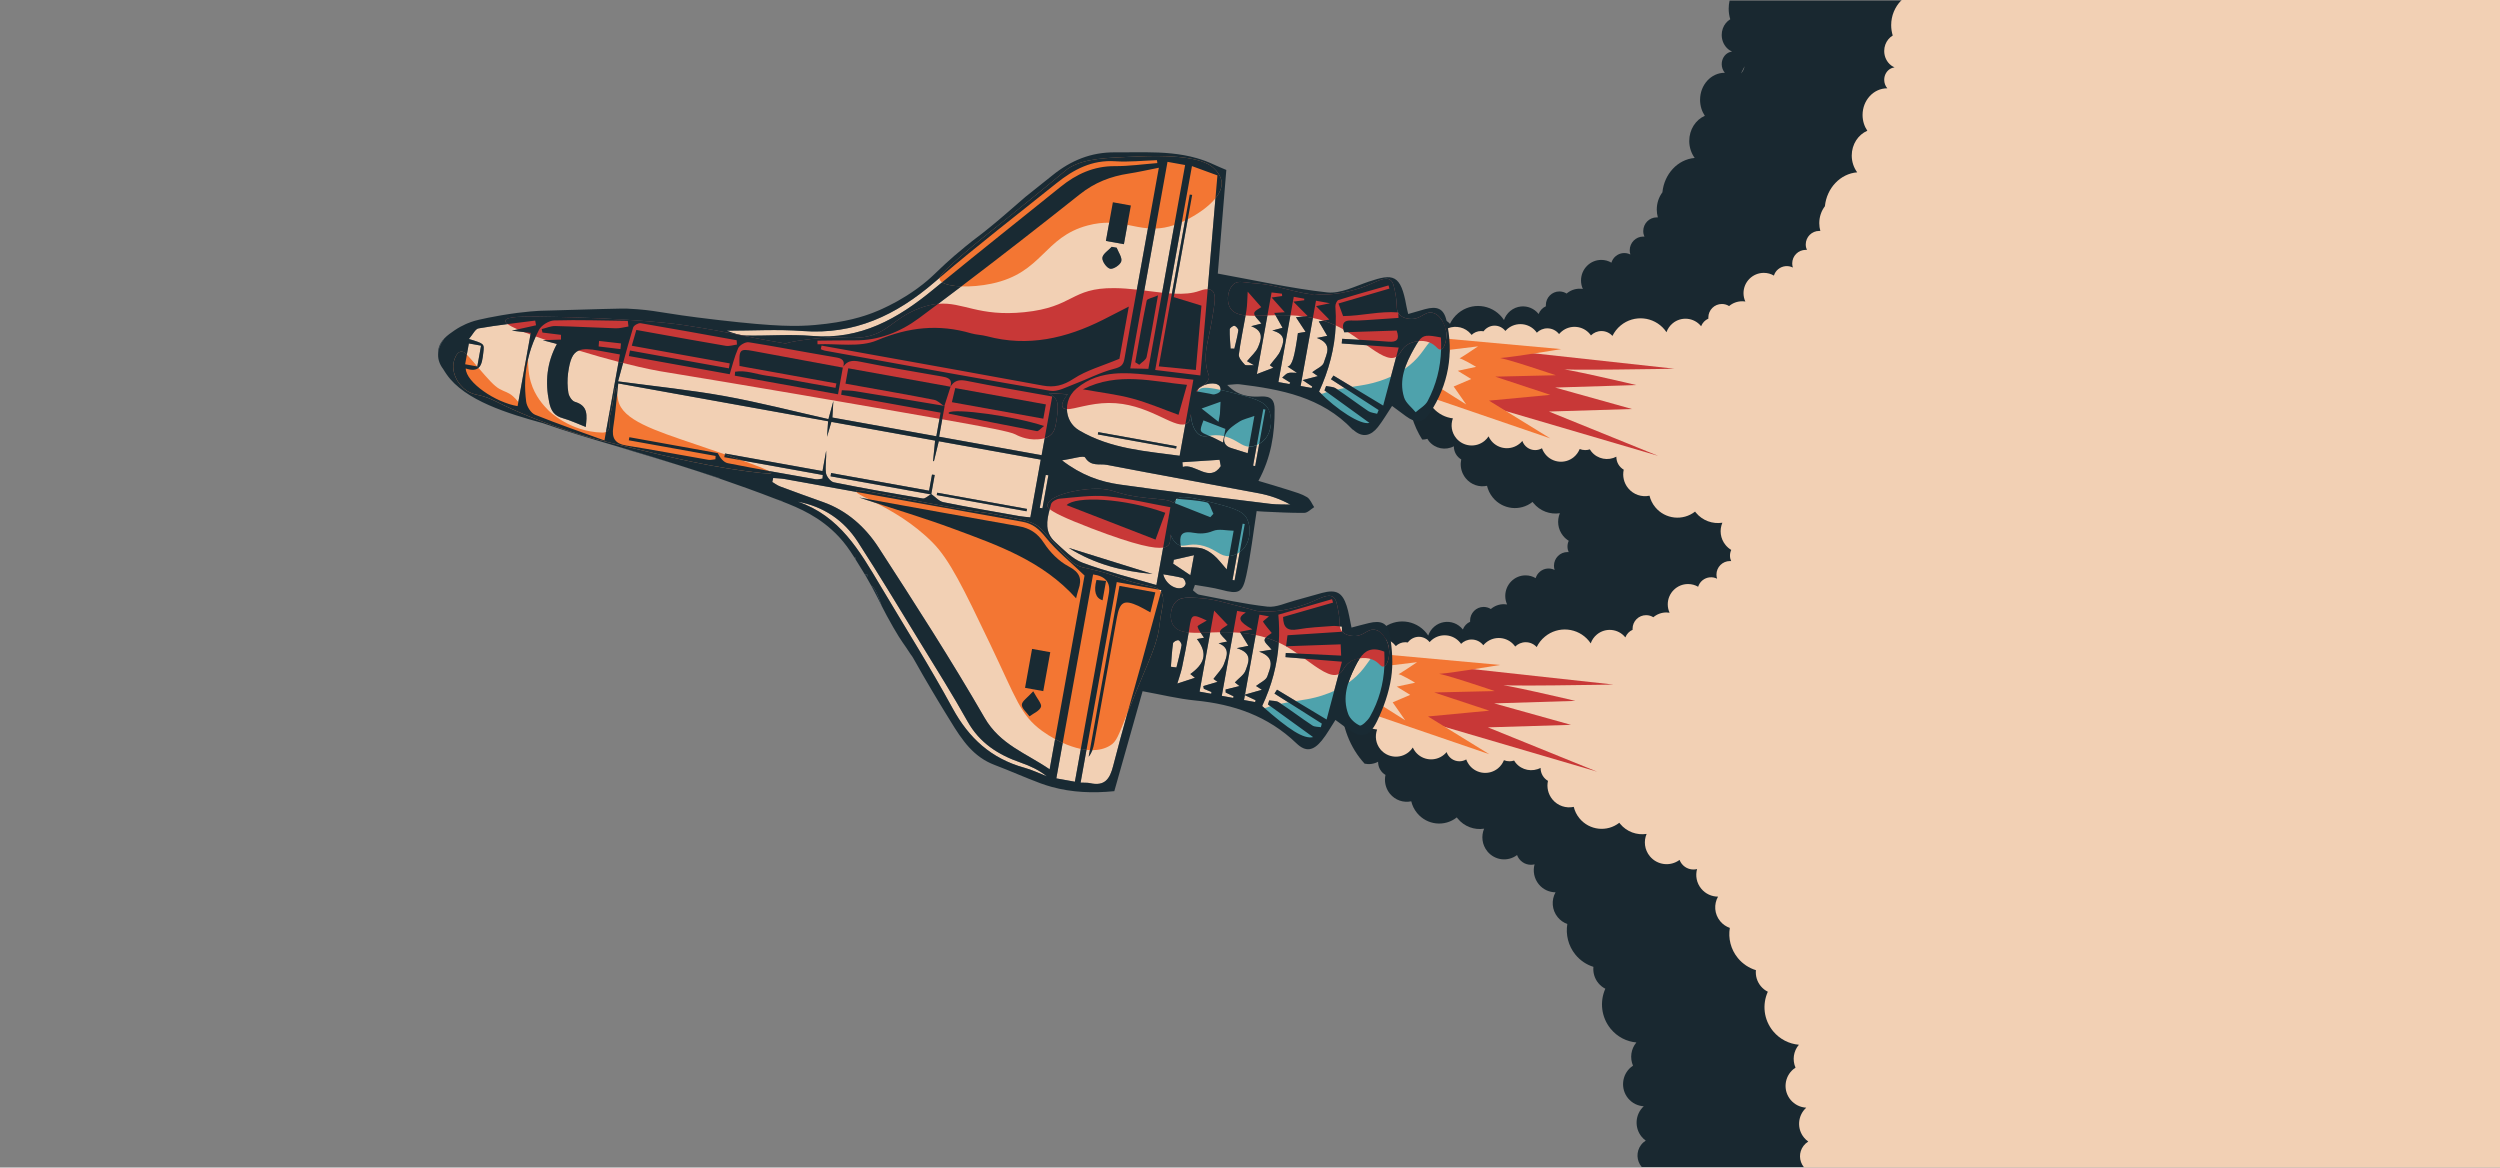 <?xml version="1.0" encoding="UTF-8"?>
<svg id="Ebene_2" data-name="Ebene 2" xmlns="http://www.w3.org/2000/svg" viewBox="0 0 2312.5 1080">
  <rect x="0" y="0" width="2312.5" height="1080" fill="#808080" stroke="none"/>
  <defs>
    <style>
      .cls-1 {
        fill: #000;
      }

      .cls-1, .cls-2, .cls-3, .cls-4, .cls-5, .cls-6, .cls-7, .cls-8, .cls-9, .cls-10 {
        stroke-width: 0px;
      }

      .cls-2 {
        fill: #1d2f3b;
      }

      .cls-3 {
        fill: #c83837;
      }

      .cls-4 {
        fill: none;
        stroke: #1d2f3b;
        stroke-miterlimit: 0;
      }

      .cls-5 {
        fill: #4ea2ac;
      }

      .cls-6 {
        fill: #f2d0b4;
      }

      .cls-7 {
        fill: #192a33;
      }

      .cls-8 {
        fill: #fff;
      }

      .cls-9 {
        fill: #f37633;
      }

      .cls-10 {
        fill: #192830;
      }
    </style>
  </defs>
  <g id="Ebene_8" data-name="Ebene 8">
    <path class="cls-10" d="M1759.02,0c-.19.19-.38.38-.56.57h-158.59c-.55,2.41-.84,4.91-.84,7.49,0,3.39.51,6.67,1.44,9.76-1.56.93-2.96,2.15-4.11,3.6-2.35,2.92-3.78,6.72-3.78,10.91,0,5.53,2.48,10.4,6.26,13.39.35.27.71.55,1.08.77.7.48,1.45.87,2.22,1.22-.95.12-1.85.36-2.71.72-.2.08-.4.17-.59.26-3.71,1.83-6.26,5.92-6.26,10.66,0,3.1,1.1,5.89,2.88,7.97h-.12c-12.6,0-22.78,11.19-22.78,25.02,0,5.53,1.63,10.63,4.4,14.8-8.43,3.62-14.41,12.68-14.41,23.26,0,5.94,1.9,11.39,5.03,15.71-15.64,1.3-28.18,14.77-29.86,31.8-3.25,4.31-5.21,9.86-5.21,15.93,0,2.54.36,4.98,1,7.28-.32-.02-.64-.05-1-.05-6.91,0-12.51,5.69-12.51,12.69,0,1.83.38,3.58,1.08,5.15-.35-.05-.7-.08-1.08-.08-6.91,0-12.51,5.69-12.51,12.69,0,1.34.19,2.66.6,3.89-4.29-2.18-9.63-1.73-13.56,1.54-1.96,1.62-3.29,3.73-3.98,6.02-2.76-1.66-5.94-2.56-9.34-2.56-10.37,0-18.78,8.52-18.78,19.03,0,2.81.61,5.48,1.7,7.86-.94-.18-1.94-.25-2.95-.25-4.6,0-8.8,1.67-12.09,4.49-1.92-1.25-4.23-1.95-6.67-1.95-6.92,0-12.52,5.68-12.52,12.68,0,.35.02.7.05,1.02-3.08,1.37-5.53,3.96-6.74,7.15-.05-.05-.1-.12-.15-.17-4.06-5.03-10.18-7.36-16.12-6.78-3.56.34-7.06,1.74-10.03,4.21-2.73,2.29-4.65,5.18-5.73,8.35-.52-.81-1.1-1.61-1.72-2.38-10.14-12.47-28.34-14.24-40.63-3.97-3.32,2.77-5.87,6.15-7.63,9.84-1.44-1.64-3.25-2.9-5.3-3.69-20.14,14.95-33.21,39.08-33.21,66.32,0,16.38,4.73,31.63,12.87,44.43.15,0,.31,0,.46,0,1.48,0,2.91-.22,4.26-.69.44.77.95,1.5,1.52,2.21,5.71,7.01,15.37,8.76,23.01,4.67v.15c0,5.16,2.75,9.65,6.83,12.03-.97,4.39-.49,9.09,1.52,13.28.68,1.45,1.55,2.83,2.61,4.13,4.93,6.07,12.61,8.53,19.71,6.99.91,3.83,2.66,7.53,5.31,10.79,9.19,11.28,25.53,13.09,36.84,4.1.2.33.46.66.71.96,6.15,7.59,15.56,10.88,24.53,9.5-2.83,6.77-1.96,14.86,3,20.95,1.52,1.87,3.28,3.39,5.22,4.55-.76,1.63-1.17,3.44-1.17,5.35s.38,3.58,1.08,5.15c-.35-.05-.7-.07-1.08-.07-6.9,0-12.51,5.68-12.51,12.68,0,1.35.2,2.67.6,3.88-4.28-2.19-9.64-1.72-13.57,1.56-1.95,1.62-3.27,3.73-3.98,6-2.75-1.64-5.93-2.56-9.33-2.56-10.36,0-18.77,8.53-18.77,19.03,0,2.81.6,5.48,1.7,7.87-.96-.17-1.95-.25-2.95-.25-4.6,0-8.82,1.67-12.09,4.49-1.93-1.25-4.23-1.95-6.69-1.95-6.9,0-12.51,5.68-12.51,12.69,0,.35.03.68.05,1.01-3.07,1.37-5.53,3.95-6.73,7.16-.05-.05-.1-.13-.15-.18-4.36-5.39-11.06-7.68-17.39-6.61-3.12.52-6.15,1.86-8.76,4.04-2.73,2.28-4.66,5.18-5.73,8.36-.53-.83-1.11-1.63-1.74-2.4-10.13-12.46-28.32-14.23-40.61-3.95-3.15,2.62-5.61,5.78-7.35,9.23-.1.19-.2.38-.29.58-.12-.13-.24-.27-.36-.39-1.28-1.33-2.82-2.39-4.52-3.1-15.59,14.48-25.55,36.55-25.55,61.25,0,22.55,8.29,42.89,21.59,57.3,4.15.87,8.56.3,12.45-1.78v.16c0,5.15,2.75,9.64,6.83,12.02-.3,1.36-.46,2.74-.47,4.14-.07,4.66,1.44,9.39,4.6,13.28,4.93,6.06,12.61,8.52,19.72,6.98.9,3.82,2.65,7.53,5.31,10.77,9.18,11.3,25.53,13.1,36.84,4.11.2.34.45.67.7.97,6.16,7.6,15.57,10.89,24.53,9.49-2.84,6.78-1.96,14.88,3,20.96,6.86,8.43,18.93,9.84,27.48,3.43,1.95,5.27,6.98,9,12.86,9,1.16,0,2.26-.14,3.34-.43-1.69,6.19-.49,13.09,3.88,18.45,3.97,4.87,9.73,7.41,15.51,7.43-3.98,7.14-3.46,16.32,2,23.02,2.43,3,5.53,5.1,8.91,6.3-1.6,9.74.8,20.12,7.48,28.34,4.51,5.53,10.34,9.34,16.65,11.29-.5,5.2.95,10.61,4.51,14.98,1.84,2.26,4.05,4.03,6.51,5.25-5.29,11.87-3.84,26.26,4.87,37,6.21,7.6,14.87,11.92,23.86,12.71-5.04,5.98-6.19,14.39-3.11,21.49-.65.41-1.28.87-1.88,1.36-8.58,7.18-9.81,20.06-2.73,28.76,3.76,4.59,9.09,7.13,14.55,7.41-7.94,7.26-8.92,19.67-2.03,28.13,1.15,1.41,2.45,2.63,3.88,3.64-1.65,1.02-3.13,2.36-4.38,4.01-4.68,6.22-4.22,14.76.67,20.43h643.57V0h-403.17ZM1613.69,61.36c-.4,2.59-1.59,4.88-3.27,6.56,1.1-2.2,2.19-4.4,3.27-6.56Z"/>
    <path class="cls-6" d="M1760.73,82.28c1.68-1.66,2.87-3.92,3.27-6.47-1.08,2.13-2.17,4.3-3.27,6.47ZM1759.02,0c-.19.19-.38.38-.56.57-5.65,5.89-9.12,13.87-9.12,22.67,0,3.34.51,6.58,1.44,9.62-1.56.92-2.96,2.12-4.11,3.55-2.35,2.88-3.78,6.63-3.78,10.76,0,5.46,2.48,10.26,6.26,13.21.35.27.71.54,1.08.76.7.47,1.45.86,2.22,1.2-.95.12-1.85.36-2.71.71-.2.08-.4.17-.59.26-3.71,1.81-6.26,5.84-6.26,10.51,0,3.06,1.1,5.81,2.88,7.87h-.12c-12.6,0-22.78,11.03-22.78,24.67,0,5.46,1.63,10.49,4.4,14.6-8.43,3.57-14.41,12.51-14.41,22.94,0,5.86,1.9,11.24,5.03,15.5-15.64,1.28-28.18,14.56-29.86,31.36-3.25,4.25-5.21,9.73-5.21,15.71,0,2.51.36,4.91,1,7.18-.32-.02-.64-.05-1-.05-6.91,0-12.51,5.62-12.51,12.52,0,1.8.38,3.53,1.08,5.08-.35-.05-.7-.08-1.08-.08-6.91,0-12.51,5.61-12.51,12.52,0,1.32.19,2.62.6,3.83-4.29-2.15-9.63-1.7-13.56,1.52-1.96,1.6-3.29,3.68-3.98,5.94-2.76-1.64-5.94-2.53-9.34-2.53-10.37,0-18.78,8.41-18.78,18.77,0,2.78.61,5.41,1.7,7.76-.94-.18-1.94-.25-2.95-.25-4.6,0-8.8,1.65-12.09,4.43-1.92-1.23-4.23-1.93-6.67-1.93-6.92,0-12.52,5.61-12.52,12.51,0,.35.02.69.05,1.01-3.08,1.35-5.53,3.9-6.74,7.05-.05-.05-.1-.12-.15-.17-6.5-7.94-18.24-9.06-26.15-2.53-2.73,2.26-4.65,5.11-5.73,8.23-.52-.8-1.1-1.59-1.72-2.35-10.14-12.29-28.34-14.04-40.63-3.91-3.32,2.73-5.87,6.07-7.63,9.7-2.5-2.79-6.13-4.51-10.16-4.51-3.81,0-7.25,1.55-9.73,4.03-.25-.4-.56-.77-.86-1.16-6.51-7.92-18.24-9.05-26.15-2.53-.93.76-1.73,1.59-2.48,2.46-2.51-3.23-6.44-5.31-10.84-5.31-3.81,0-7.25,1.56-9.73,4.03-.25-.4-.55-.77-.85-1.14-6.51-7.94-18.25-9.06-26.16-2.53-.77.62-1.48,1.33-2.12,2.05-2.31-2.98-5.89-4.9-9.94-4.9s-7.91,2.07-10.19,5.22c-.74-.15-1.52-.22-2.33-.22-3.42,0-6.5,1.37-8.78,3.6-.17-.24-.35-.49-.54-.73-5.26-6.39-13.93-8.36-21.24-5.45-.72.29-1.44.62-2.13,1.02-.97.53-1.91,1.17-2.8,1.9-1.79,1.47-3.23,3.21-4.31,5.11-.61,1.07-1.11,2.19-1.49,3.34-.57,1.68-.89,3.43-.95,5.2-.13,3.22.58,6.47,2.14,9.43h0c.58,1.09,1.27,2.13,2.08,3.11.13.13.24.27.35.4.11.12.22.24.33.35-.14.08-.27.16-.4.25-1.13.68-2.23,1.45-3.28,2.33-.16.13-.32.26-.47.39-9.9,8.52-12.65,22.34-7.5,33.73h0c.54,1.21,1.17,2.38,1.89,3.52.64,1.02,1.36,2.02,2.15,2.98.18.22.37.43.56.64,4.9,5.56,11.47,8.85,18.34,9.64-2.25,6.01-1.33,13.02,3.06,18.35,6.52,7.91,18.24,9.03,26.18,2.51,1.5-1.23,2.75-2.66,3.74-4.21.66,1.48,1.54,2.9,2.61,4.21,6.53,7.9,18.25,9.02,26.19,2.49.91-.74,1.74-1.6,2.46-2.47,1.69,4.93,6.36,8.48,11.87,8.48,2.31,0,4.45-.63,6.31-1.7.72,2.03,1.8,3.96,3.23,5.71,6.53,7.91,18.24,9.03,26.17,2.5,2.51-2.08,4.33-4.68,5.46-7.51,1.58.65,3.31,1,5.13,1,1.48,0,2.91-.22,4.26-.68.44.76.95,1.48,1.52,2.18,5.71,6.91,15.37,8.64,23.01,4.6v.15c0,5.09,2.75,9.52,6.83,11.87-1.3,5.83.02,12.19,4.13,17.17,4.93,5.98,12.61,8.41,19.71,6.89.91,3.78,2.66,7.43,5.31,10.64,9.19,11.13,25.53,12.91,36.84,4.05.2.32.46.65.71.94,6.15,7.49,15.56,10.74,24.53,9.37-2.83,6.68-1.96,14.66,3,20.67,1.52,1.84,3.28,3.34,5.22,4.49-.76,1.6-1.17,3.39-1.17,5.27s.38,3.53,1.08,5.08c-.35-.05-.7-.07-1.08-.07-6.9,0-12.51,5.6-12.51,12.51,0,1.33.2,2.63.6,3.83-4.28-2.16-9.64-1.7-13.57,1.53-1.95,1.6-3.27,3.68-3.98,5.92-2.75-1.62-5.93-2.52-9.33-2.52-10.36,0-18.77,8.41-18.77,18.77,0,2.77.6,5.4,1.7,7.76-.96-.17-1.95-.25-2.95-.25-4.6,0-8.82,1.65-12.09,4.43-1.93-1.23-4.23-1.92-6.69-1.92-6.9,0-12.51,5.6-12.51,12.51,0,.35.03.67.05,1-3.07,1.35-5.53,3.9-6.73,7.06-.05-.05-.1-.13-.15-.18-6.51-7.93-18.24-9.06-26.15-2.53-2.73,2.25-4.66,5.11-5.73,8.24-.53-.81-1.11-1.6-1.74-2.36-10.13-12.29-28.32-14.04-40.61-3.9-3.33,2.73-5.89,6.06-7.64,9.68-2.5-2.78-6.12-4.5-10.15-4.5-3.81,0-7.27,1.55-9.75,4.03-.25-.4-.55-.78-.84-1.15-6.51-7.94-18.25-9.06-26.16-2.53-.93.75-1.73,1.57-2.48,2.45-2.5-3.22-6.43-5.3-10.83-5.3-3.81,0-7.26,1.55-9.74,4.03-.25-.4-.55-.77-.85-1.16-6.51-7.92-18.24-9.05-26.16-2.53-.78.63-1.47,1.33-2.13,2.06-2.29-2.98-5.88-4.91-9.93-4.91s-7.91,2.08-10.18,5.23c-.76-.15-1.53-.22-2.33-.22-3.43,0-6.51,1.38-8.78,3.61-.19-.26-.36-.51-.56-.73-1.19-1.45-2.55-2.67-4.03-3.65-1.48-1-3.08-1.76-4.74-2.27-3.35-1.05-6.96-1.14-10.38-.23-.22.06-.44.12-.65.19-2.26.7-4.42,1.84-6.35,3.43-4.54,3.74-6.86,9.18-6.77,14.63-.01.09,0,.18,0,.27h0c.1,3.38,1.11,6.74,3.08,9.71.35.54.74,1.06,1.16,1.57.22.25.43.53.68.75-1.28.76-2.51,1.6-3.68,2.58-12.32,10.13-14.07,28.33-3.93,40.62,1.76,2.11,3.75,3.92,5.9,5.39.53.38,1.06.72,1.61,1.04,2.28,1.36,4.71,2.38,7.23,3.06,1.36.36,2.75.63,4.15.79-2.25,6.02-1.32,13.02,3.05,18.35,6.54,7.91,18.26,9.03,26.18,2.5,1.5-1.22,2.76-2.64,3.76-4.2.66,1.47,1.52,2.91,2.6,4.2,6.54,7.91,18.24,9.04,26.18,2.5.93-.74,1.75-1.6,2.48-2.48,1.67,4.94,6.36,8.5,11.87,8.5,2.29,0,4.45-.63,6.3-1.71.73,2.03,1.81,3.95,3.23,5.71,6.53,7.9,18.24,9.03,26.18,2.5,2.5-2.08,4.33-4.68,5.46-7.51,1.57.65,3.3,1.01,5.13,1.01,1.47,0,2.9-.23,4.25-.68.45.75.95,1.47,1.53,2.18,5.7,6.9,15.36,8.63,23,4.6v.15c0,5.08,2.75,9.51,6.83,11.86-1.3,5.83.03,12.19,4.13,17.18,4.93,5.98,12.61,8.4,19.72,6.88.9,3.77,2.65,7.43,5.31,10.63,9.18,11.14,25.53,12.92,36.84,4.05.2.34.45.66.7.96,6.16,7.49,15.57,10.74,24.53,9.36-2.84,6.68-1.96,14.67,3,20.67,6.86,8.31,18.93,9.71,27.48,3.38,1.95,5.2,6.98,8.88,12.86,8.88,1.16,0,2.26-.14,3.34-.42-1.69,6.1-.49,12.91,3.88,18.19,3.97,4.81,9.73,7.31,15.51,7.33-3.98,7.04-3.46,16.1,2,22.71,2.43,2.95,5.53,5.03,8.91,6.21-1.6,9.61.8,19.84,7.48,27.95,4.51,5.46,10.34,9.21,16.65,11.14-.5,5.13.95,10.46,4.51,14.77,1.84,2.23,4.05,3.98,6.51,5.18-5.29,11.71-3.84,25.9,4.87,36.49,6.21,7.5,14.87,11.76,23.86,12.54-5.04,5.9-6.19,14.19-3.11,21.19-.65.41-1.28.86-1.88,1.35-8.58,7.08-9.81,19.78-2.73,28.36,3.76,4.53,9.09,7.03,14.55,7.31-7.94,7.16-8.92,19.4-2.03,27.74,1.15,1.4,2.45,2.6,3.88,3.59-1.65,1.01-3.13,2.33-4.38,3.96-4.54,5.95-4.24,14.06.25,19.65.13.17.28.33.42.5h643.57V0h-553.48Z"/>
    <g>
      <g>
        <path class="cls-3" d="M1346.39,318.91l202.48,22.16s-109.9,2.04-108.7.01,73.44,15.1,73.44,15.1l-75.11,2.31,71.08,19.85-76.85,2.33,101.03,40.99-195.43-57.42,8.06-45.33Z"/>
        <path class="cls-9" d="M1333.29,312.86l110.81,10.07s-60.54,10.1-59.34,8.07c1.21-2.02,54.3,16.1,54.3,16.1l-55.97,1.3,50.93,16.83-56.7,5.35,56.7,34.94-111.82-38.28,11.08-54.4Z"/>
      </g>
      <path class="cls-6" d="M1341.28,323.53l25.93-3.15s-18.49,12.54-17.7,11.22,15.88,7.74,15.88,7.74l-16.97,3.66,12.45,7.61-16.23,6.92,11.6,16.61-23.27-14.69,8.31-35.91Z"/>
    </g>
    <g>
      <g>
        <path class="cls-3" d="M1289.98,611.05l202.48,22.16s-109.9,2.04-108.7.01c1.21-2.02,73.44,15.1,73.44,15.1l-75.11,2.31,71.08,19.85-76.85,2.33,101.03,40.99-195.43-57.42,8.06-45.33Z"/>
        <path class="cls-9" d="M1276.88,605l110.81,10.07s-60.54,10.1-59.34,8.07c1.21-2.02,54.3,16.1,54.3,16.1l-55.97,1.3,50.93,16.83-56.7,5.35,56.7,34.94-111.82-38.28,11.08-54.4Z"/>
      </g>
      <path class="cls-6" d="M1284.87,615.67l25.93-3.15s-18.49,12.54-17.7,11.22,15.88,7.74,15.88,7.74l-16.97,3.66,12.45,7.61-16.23,6.92,11.6,16.61-23.27-14.69,8.31-35.91Z"/>
    </g>
    <g>
      <path class="cls-2" d="M872.8,375.31c.22.18.43.31.66.47l.34-.31-.23-.04c-.25-.04-.52-.09-.77-.12ZM878.87,358.3c.11-.21.24-.4.36-.59l-.18-.03c-.04.2-.1.4-.18.62Z"/>
      <path class="cls-8" d="M373,392.74l.47.09c.06-.06.09-.22.09-.22-.19.03-.36.07-.56.13Z"/>
      <path class="cls-6" d="M967.44,497.21c-6.17-7.78-12.12-12.9-21.73-14.61-51.22-9.12-102.42-18.35-153.62-27.57-22.11-3.99-44.21-7.96-66.33-11.94-3.45-.59-7.03-.66-10.56-.97-.3,1.23-.57,2.45-.86,3.71,2.43,1.42,4.74,3.21,7.35,4.16,13.2,4.95,26.5,9.74,39.79,14.46,22.08,7.87,38.91,23.07,51.16,41.95,33.64,51.91,67.19,103.98,98.09,157.53,14.36,24.91,38.58,32.81,60.17,47.67l5.03-27.94,27.27-151.33c-13.56-13.05-26.09-22.96-35.78-35.15ZM954.67,600.24c5.67,1.03,10.78,1.94,16.83,3.04l-.78,4.39c-1.06,5.86-2.12,11.76-3.21,17.78l-2.5,13.83c-3.25-.59-6.58-1.19-10.14-1.83-.7-.13-1.43-.26-2.15-.39-1.47-.26-2.98-.53-4.54-.82l.41-2.33c.14-.78.28-1.55.42-2.32l.83-4.57c.13-.76.27-1.52.41-2.26l.81-4.48c.4-2.24.79-4.46,1.2-6.68l2.41-13.36ZM953.77,641.52c.65-.67,1.31-1.36,1.96-2.1h.01c.24.46.48.91.73,1.34.25.43.49.86.74,1.27.03.06.07.12.1.18.21.35.41.69.62,1.03,0,.01.01,0,.01,0,.21.34.41.67.61,1,.62.97,1.2,1.89,1.75,2.75.19.28.35.57.52.84.42.68.8,1.32,1.13,1.92.07.12.12.24.18.35.54,1.05.88,1.97.92,2.76,0,.14,0,.27,0,.4-.01.12-.03.25-.06.38-.03.08-.05.16-.08.25-.08.21-.16.4-.26.6-.3.58-.7,1.12-1.17,1.64-.36.39-.76.77-1.21,1.14-.22.18-.45.37-.7.54-.23.17-.46.35-.71.52-.38.25-.76.51-1.16.76-.25.17-.52.33-.79.5-1.12.71-2.28,1.4-3.35,2.11-.17.11-.34.23-.5.34-.28.19-.54.38-.8.58-.01,0,0,.01-.02.01-.52-.75-1.12-1.48-1.75-2.22-.22-.25-.42-.49-.64-.74,0,0,0,0,0-.01-.19-.22-.39-.44-.57-.65-.1-.11-.18-.21-.29-.32t0-.01c-.66-.77-1.31-1.54-1.88-2.31-.12-.15-.23-.32-.35-.49-.03-.06-.08-.11-.11-.17-.14-.21-.29-.44-.42-.65-.13-.21-.25-.43-.36-.65-.1-.22-.2-.43-.29-.65-.06-.16-.12-.32-.17-.48-.05-.16-.09-.32-.12-.48-.01-.03-.01-.06-.01-.08-.04-.19-.06-.37-.07-.56,0-.13,0-.25,0-.37,0-.21.04-.43.08-.63.02-.1.05-.2.08-.3.02-.07.04-.14.07-.21.02-.09.06-.18.11-.27.03-.1.08-.2.14-.29.03-.06.05-.12.09-.18.05-.11.12-.22.18-.32.13-.21.27-.43.43-.64.16-.21.33-.43.52-.65,1.58-1.89,4.12-4.01,6.87-6.81ZM999.11,538.06c0,.24-.01.49-.04.74-.07.99-.23,2.03-.48,3.12-.13.54-.28,1.11-.45,1.68-.17.56-.36,1.16-.58,1.76-.1.3-.2.6-.28.89-.09.3-.19.61-.27.91-.4,1.37-.74,2.85-1.17,4.53-.14.56-.29,1.15-.46,1.76-3.86-4.32-7.89-8.32-12.05-12.04-1.03-.93-2.08-1.84-3.14-2.74-1.26-1.07-2.54-2.12-3.83-3.15-.72-.58-1.45-1.14-2.17-1.71-.5-.39-1-.78-1.52-1.16-.74-.56-1.47-1.11-2.22-1.65t-.01,0c-1.1-.81-2.21-1.59-3.33-2.37-1.12-.77-2.24-1.54-3.38-2.28-.61-.4-1.22-.8-1.82-1.19-.53-.34-1.07-.69-1.6-1.02-4.16-2.62-8.4-5.08-12.71-7.4-.74-.4-1.49-.8-2.24-1.19-.74-.39-1.49-.78-2.24-1.17-.49-.26-.98-.5-1.47-.75-.86-.45-1.72-.87-2.59-1.3-2.43-1.19-4.86-2.34-7.32-3.47-2.45-1.12-4.93-2.22-7.41-3.29-1.25-.53-2.49-1.06-3.75-1.58-.96-.41-1.92-.81-2.89-1.2-1.22-.51-2.44-1-3.66-1.49-1.57-.63-3.14-1.26-4.72-1.87-.22-.09-.44-.18-.67-.27-1.67-.65-3.33-1.3-5.01-1.93-6.95-2.66-13.94-5.24-20.92-7.83-3.56-1.32-7.15-2.61-10.73-3.88-1.79-.64-3.59-1.27-5.4-1.9-3.6-1.24-7.21-2.46-10.84-3.68-14.8-4.95-29.82-9.66-45.06-14.55h-.01c-2.63-.85-5.26-1.69-7.91-2.56-.79-.25-1.58-.51-2.36-.77-1.86-.6-3.72-1.22-5.58-1.83-.01,0-.01,0-.02,0-.02,0-.04,0-.05-.02,2.94.53,5.87,1.06,8.78,1.58,0,.01.01,0,.02,0,1.66.3,3.32.6,4.98.9,1.67.31,3.33.61,4.99.9,12.46,2.24,24.83,4.48,37.12,6.71,9.22,1.68,18.41,3.33,27.56,4.97,12.21,2.2,24.36,4.37,36.49,6.54,9.11,1.61,18.2,3.22,27.3,4.82.53.09,1.05.19,1.56.3.51.11,1.02.23,1.51.34,1.45.35,2.83.77,4.16,1.25.26.1.52.19.76.29.04.02.08.04.12.05.26.1.5.19.75.31.44.19.88.38,1.31.59.35.16.69.33,1.04.52.51.27,1,.56,1.49.86.31.18.62.37.91.57.33.21.66.44.98.67.11.07.21.15.31.22.34.24.66.5.98.75.26.22.54.43.79.66.07.07.15.12.21.19.12.09.23.2.35.31.27.24.53.47.79.73.36.34.72.71,1.06,1.08.34.35.66.71.99,1.09.41.47.81.96,1.21,1.47.4.51.79,1.04,1.18,1.58s.77,1.11,1.14,1.69c1.4,2.15,2.96,4.28,4.67,6.35.4.49.81.98,1.23,1.47.03.04.06.08.1.12.43.49.86.98,1.31,1.46.32.37.67.72,1.01,1.07.26.28.53.56.81.83.15.16.31.32.48.48.37.39.77.77,1.18,1.15.79.75,1.61,1.48,2.44,2.19.21.18.41.35.62.52.4.34.81.67,1.24,1,.26.22.53.41.8.61,1.42,1.08,2.87,2.08,4.35,2.99.38.23.76.45,1.15.67.45.26.91.51,1.36.75,7.08,3.72,10.43,7.67,10.72,12.99.02.28.02.55.02.85,0,.11,0,.23,0,.34Z"/>
      <path class="cls-6" d="M868.38,408.15c-1.63,6.67-3.05,12.56-4.49,18.43-.26-.05-.54-.1-.81-.13.62-6.25,1.23-12.5,1.87-18.9l-95.92-17.29c-1.32,4.42-2.36,8.03-4.05,13.79.44-6.37.71-10.45,1.01-14.38l-194.13-34.99c-.35,3.17-.68,6.29-.99,9.39-1.08,10.65-2.06,20.91-3.63,31.06-1.6,10.31,1.67,15.4,12.3,17.08,25.27,4.02,50.42,8.83,75.63,13.18,2.08.38,4.35-.33,6.53-.52.06-1.03.13-2.05.2-3.06l-80.3-14.47.52-2.86,81.77,14.73c2.16,4.4,5.42,8.53,9.36,9.31,12.58,2.5,25.19,4.85,37.83,7.13,14.43,2.62,28.89,5.13,43.34,7.67,2.06.37,4.29-.37,6.42-.59.09-1.12.17-2.23.26-3.35l-74.33-13.4h-.02s-16.78-3.03-16.78-3.03c.18-.89.34-1.78.52-2.68.05-.25.1-.5.15-.75l90.18,16.25,3.41-18.95c.37,6.98-1.01,13.89-.24,20.55.36,3.28,4.28,8.21,7.31,8.81,27.34,5.51,54.81,10.35,82.3,14.95,2.19.37,4.92-2.46,7.4-3.79l-92.72-16.71c.16-1.02.32-2.04.5-3.05l90.65,16.34,2.68-14.89c.83.13,1.68.23,2.52.33l-3.18,17.67c3.7,2.58,7.09,6.68,11.15,7.5,23.22,4.72,46.56,8.68,69.88,12.83,3.58.62,7.21.86,10.59,1.24l9.63-53.42-94.3-17ZM949.99,470.74c-.15.72-.31,1.45-.47,2.19-27.67-4.99-55.34-9.97-83.01-14.96h-.01s.4-2.2.4-2.2h0s83.09,14.97,83.09,14.97h0Z"/>
      <path class="cls-6" d="M1044.21,160.55c-16.84,2.56-31.63,8.25-45.44,19.25-36.2,28.76-72.68,57.2-109.53,85.14-7.12,5.38-14.24,10.75-21.38,16.1-5.96,4.47-11.92,8.92-17.9,13.36-17.02,12.63-37.11,20.68-59.37,20.49-11.49-.09-23,.19-34.48.28.01,1.12.04,2.22.07,3.33,18.47-.85,38.95,3.1,54.93-3.61,29.27-12.33,57.21-15.29,87.13-6.53,4.73,1.39,9.85,1.41,14.63,2.69,37.98,10.15,73.31,1.94,107.37-15.19,7.59-3.82,15.14-7.75,23.89-12.23l-8.69,48.28c-15.91,6.68-30.45,10.6-42.4,18.46-9.57,6.31-17.91,8.28-28.63,6.31-55.95-10.31-111.96-20.29-167.96-30.39l-36.53-6.58c-.22,1.12-.47,2.25-.7,3.37,1.2.43,2.4,1.06,3.66,1.29,55.69,10.04,111.35,20.26,167.09,29.99h.02c10.19,1.78,20.38,3.55,30.56,5.28,3.66.63,7.3,1.26,10.95,1.87,6.82,1.16,14.85-3.45,22.05-6.11,12.31-4.59,24.1-10.94,36.71-14.14,6.43-1.64,8.83-3.37,9.87-9.52,3.68-21.29,7.55-42.54,11.42-63.8,1.33-7.3,2.66-14.6,3.98-21.89l6.27-34.82,10.1-56.02c-10.62,2.06-19.11,4.05-27.71,5.37ZM1026.15,205.19l2.44-13.51.83-4.6h0s16.65,2.99,16.65,2.99l-.79,4.4c-.79,4.4-1.59,8.82-2.39,13.27l-.06.27-.75,4.21c-.4,2.24-.81,4.49-1.22,6.77-.41,2.27-.83,4.57-1.24,6.87-3.44-.62-6.74-1.21-10.2-1.83-1.24-.22-2.52-.45-3.82-.69-.86-.15-1.73-.32-2.62-.48l.78-4.39c.52-2.93,1.06-5.87,1.59-8.83l.66-3.61c.05-.27.09-.55.15-.84ZM1026.9,248.56c-.09-.02-.19-.04-.29-.07-1.42-.42-3.04-1.87-4.36-3.62-.08-.1-.14-.18-.21-.28-.97-1.35-1.75-2.86-2.12-4.2-.09-.27-.14-.53-.17-.77-.06-.41-.09-.8-.04-1.16.01-.13.03-.27.07-.41.02-.09.04-.18.07-.28.16-.61.46-1.22.85-1.81.1-.17.21-.32.34-.48,0,0,0,0,0-.01.24-.32.51-.63.79-.94.09-.11.18-.21.29-.32.1-.11.2-.21.3-.32.31-.31.62-.62.96-.93.33-.31.67-.62,1.02-.93.68-.61,1.39-1.23,2.07-1.85.23-.2.45-.42.67-.62.44-.42.86-.82,1.24-1.25.76.14,1.53.28,2.29.43.31.05.61.11.91.17.46.08.92.16,1.37.25h0s0,0,0,0c.14.36.29.72.44,1.1.15.32.3.65.46.98.16.34.33.7.51,1.05.88,1.77,1.81,3.54,2.4,5.23.17.45.29.89.39,1.33.24,1.03.28,2,.04,2.89-.03.09-.05.17-.1.27-.12.37-.32.74-.59,1.13-.06.09-.12.2-.21.29-.21.29-.44.58-.71.87,0,0-.01,0-.01,0-.17.2-.36.38-.55.57-.1.09-.2.18-.31.28-.1.1-.2.18-.31.27-.32.28-.66.54-1,.78-.23.17-.47.34-.71.48-.12.08-.23.15-.35.22-.36.23-.73.44-1.1.62-.49.25-.97.47-1.45.64-.12.05-.24.09-.36.12-.94.3-1.82.42-2.53.28Z"/>
      <path class="cls-8" d="M873.57,375.42l.23.04-.34.31c-.23-.16-.44-.29-.66-.47.25.02.52.07.77.12Z"/>
      <path class="cls-8" d="M879.05,357.68l.18.03h.05s-.41.59-.41.59c.09-.22.14-.42.18-.62Z"/>
      <path class="cls-6" d="M879.58,353.98s.02-.06,0-.09c.01-.16,0-.33-.05-.5,0-.02-.02-.02-.01-.05-.09-.41-.21-.8-.38-1.14-.07-.14-.15-.27-.23-.4-.02-.06-.07-.11-.11-.17-.1-.19-.26-.35-.39-.51-.32-.32-.66-.61-1.06-.85-.4-.26-.82-.47-1.3-.67-.48-.21-1-.39-1.56-.54-1-.3-2.1-.52-3.29-.71-25.47-4.33-50.95-8.78-76.32-13.82-1.39-.28-2.73-.46-3.97-.53-.16-.01-.32-.01-.49-.02-.23-.02-.46-.01-.7,0-.28,0-.54-.01-.8.01-.28.02-.59.03-.87.08-.22.03-.43.05-.65.09-.53.09-1.04.21-1.53.38-.18.06-.35.12-.5.19-.02,0-.04,0-.05.01-.28.12-.55.23-.84.39-.15.06-.31.13-.46.24-.16.07-.3.16-.45.28-.18.1-.37.23-.53.36-.04.03-.09.07-.13.1-.83.62-1.6,1.42-2.32,2.4-.18.22-.34.45-.51.7.11-.47.21-.9.24-1.31.03-.15.05-.3.06-.46.05-.29.06-.57.06-.85.01-.31-.01-.61-.05-.91,0-.04-.02-.09-.02-.13-.03-.21-.07-.41-.12-.6-.07-.25-.15-.5-.27-.73-.01-.05-.03-.1-.08-.16-.1-.23-.25-.44-.42-.65-.05-.08-.1-.14-.15-.19-.1-.13-.22-.24-.33-.33-.17-.15-.33-.29-.51-.42-.31-.25-.69-.46-1.13-.64-.24-.12-.49-.24-.78-.33-.31-.1-.64-.21-1-.3-.25-.07-.51-.13-.79-.19-.27-.07-.55-.12-.87-.18-16.81-2.83-33.58-5.92-50.37-8.89-10.3-1.83-20.61-3.6-30.94-5.25-3.03-.48-8.61,2.67-9.84,5.51-3.7,8.49-5.85,17.68-7.83,24.06l-93.24-16.8,1-5.13,91.51,16.49c.27-1.53.52-3.05.77-4.58l-90.62-16.33c1.69-5.9,2.81-9.77,4.22-14.61l13.98,2.52c22.95,4.11,45.88,8.33,68.84,12.2,3.26.53,6.85-.75,10.26-1.19-.08-1.32-.19-2.66-.3-3.99-29.58-5.34-59.16-10.78-88.8-15.77-2.1-.36-6.35,2.02-6.92,3.95-3.25,10.66-6.2,21.4-9.31,32.8-1.49,5.48-3.01,11.1-4.63,16.96,34.84,4.71,66.78,7.91,98.3,13.59,32.26,5.82,64.07,14.09,96.29,21.32,1.71-6.24,2.81-10.26,4.55-16.7-.37,6.58-.61,10.64-.89,15.26l96.13,17.33,2.91-16.13,1.02-5.69-91.93-16.56c.2-1.41.41-2.8.59-4.21,4.2.3,8.48.25,12.64.93,16.23,2.63,32.43,5.29,48.64,7.98,10.93,1.8,21.87,3.64,32.82,5.45-2.88-2.03-5.56-4.85-8.71-5.46-23.18-4.55-46.44-8.58-69.67-12.77l-12.32-2.22,2.56-14.19,94.41,17.01c.31-.95.49-1.79.53-2.55,0-.19.02-.37.03-.56,0-.04-.01-.07-.02-.09.01-.16.01-.32-.03-.5ZM779.09,342.99c-.31,1.7-.61,3.4-.92,5.1-1.02,5.66-2.03,11.25-3,16.63-33.49-6.04-64.48-11.63-95.47-17.2.05-.62.09-1.23.13-1.83.05-.61.09-1.22.13-1.82h.01c.53-.09,1.07-.17,1.6-.23h.02c.54-.06,1.08-.1,1.63-.13.41-.02.82-.04,1.22-.05.82,0,1.63.01,2.43.05.41.03.81.06,1.22.08.39.03.78.07,1.17.12.4.04.78.09,1.17.14,2.49.33,4.97.83,7.45,1.38.47.1.94.21,1.4.32,1.48.33,2.97.67,4.45.99.48.1.96.2,1.45.29.28.06.54.11.82.16.81.16,1.62.3,2.43.43.27.05.54.09.81.13,2.74.38,5.47.82,8.2,1.27,2.72.45,5.45.93,8.17,1.42,2.72.49,5.44,1,8.18,1.5,2.71.5,5.43,1.01,8.15,1.49,10.32,1.84,20.61,3.71,30.91,5.56h0c.28-1.37.56-2.7.82-4.06l-11.26-2.04c-18.75-3.39-37.5-6.76-56.11-10.11l-22.26-4.01c-.06-1.72-.1-3.26-.11-4.65-.01-.55,0-1.08,0-1.57,0-.06,0-.12,0-.18,0-.92.04-1.75.11-2.5.02-.19.04-.39.06-.58.03-.34.07-.66.13-.97.04-.19.08-.39.11-.56.06-.31.15-.59.23-.86.09-.25.18-.47.27-.69.05-.11.1-.22.16-.31l.11-.19c.23-.37.51-.66.83-.91.08-.06.15-.12.24-.16.08-.05.16-.1.23-.13.34-.18.73-.32,1.17-.41.1-.03.21-.04.32-.06,1.92-.3,4.69.11,8.68.84,15.13,2.77,30.25,5.57,45.36,8.39,12.54,2.33,25.09,4.68,37.64,7.02h.01s-.53,2.92-.53,2.92Z"/>
      <path class="cls-2" d="M666.02,442.41l-.07.39c-29.66-10.17-51.38-16.6-56.24-18.06-19.12-5.69-32.34-9.74-41.89-12.77,12.08,3.53,24.16,7.06,36.19,10.77,20.72,6.41,41.34,13.11,62,19.67Z"/>
      <path class="cls-2" d="M411.01,313.06c-3.73,5.06-5.69,10.08-5.76,15.01-.18-2.11-.02-4.29.61-6.46.95-3.36,2.83-6.17,5.15-8.55Z"/>
      <path class="cls-6" d="M1072.15,545.45l-39.16-7.05-27.97,155.21-5.46,30.33c3.57.17,6.28-.08,8.8.49,13.53,3.02,18.25-3.81,21.34-16.02,4.15-16.31,8.61-32.54,13.17-48.76,4.54-16.13,9.15-32.26,13.62-48.42,5.76-20.76,11.35-41.59,17.41-63.81.14-.52.29-1.04.43-1.58l-2.17-.39ZM1066.96,554.98c-.16.66-.32,1.32-.49,1.97-.78,3.1-1.54,6.18-2.37,9.5-3.33-1.8-5.91-3.32-8.35-4.6-.96-.5-1.89-.96-2.84-1.4-.75-.34-1.45-.65-2.13-.94-.68-.28-1.34-.55-1.97-.79-1.27-.46-2.43-.82-3.48-1.06-.21-.05-.42-.1-.62-.13-.21-.04-.41-.08-.61-.11-.19-.03-.39-.05-.58-.07-.13-.02-.26-.03-.4-.04-.12-.01-.24-.02-.36-.02-.3-.01-.59,0-.86,0-.22.01-.44.03-.65.07-.01,0-.02,0-.02,0-.21.03-.42.06-.62.12-.18.04-.35.09-.52.14-.06.02-.12.05-.18.06-.17.06-.33.13-.47.2-.19.08-.36.17-.54.28-.13.07-.25.16-.37.24-.1.07-.19.13-.29.22-.11.08-.21.16-.32.26-.48.42-.92.94-1.32,1.55-.09.14-.18.27-.26.41-.09.15-.18.29-.26.45-.16.3-.33.61-.48.96-.23.51-.46,1.05-.67,1.64,0,0,0,0,0,.01-.14.39-.27.8-.41,1.23-.53,1.72-.99,3.76-1.42,6.11-1.75,9.67-3.5,19.35-5.24,29.04-1.75,9.68-3.49,19.36-5.23,29.05-3.49,19.36-6.99,38.73-10.51,58.07-.25,1.37-.53,2.72-.91,4.07-.23.82-.49,1.63-.79,2.43-.47,1.24-1.03,2.45-1.74,3.64-.11.19-.23.38-.35.56-.12.19-.24.38-.36.55-.29.43-.61.86-.96,1.29.37-2.04.73-4.07,1.1-6.1,6.73-37.37,13.47-74.75,20.23-112.27l7.15-39.63h0s33.2,5.97,33.2,5.97h0c-.1.42-.2.82-.3,1.22-.49,2.02-.97,3.93-1.45,5.83Z"/>
      <path class="cls-6" d="M554.04,324.45c5.59,1.07,11.19,2.04,19.33,3.5l-1.22,6.77-11.7,64.89-1.41,7.85c-20.7-7.52-42.64-15.05-64.11-23.73-3.87-1.56-7.69-7.63-8.27-12.07-1.75-13.33-1.2-26.41,1.65-39.04,1.64-7.3,4.05-14.43,7.22-21.39.93-2.03,1.91-4.04,2.97-6.04,2.29-4.31,9.19-8.59,14.08-8.73,22.66-.67,45.37.14,68.08.42.2,1.73.4,3.47.6,5.2-3.91.6-7.85,1.78-11.71,1.66-18.68-.56-37.32-1.67-55.99-2.1-4.15-.09-8.34,1.83-12.54,2.82.23,1.07.45,2.15.68,3.22,5.72.71,11.42,1.41,17.14,2.11.01,1.47.01,2.92.02,4.39-4.39.13-8.76.28-13.57.45-1.07.03-2.17.07-3.28.11,4.16,1.1,7.73,2.05,13.09,3.48-9.32,17.24-11.06,35.04-7.15,53.89,1.7,8.26,4.96,12.64,12.86,14.85,6.83,1.93,13.35,5.04,20.98,8.02,1.09-10.54,2.55-19.52-10.13-23.26-2.63-.77-5.43-5.15-5.95-8.22-.98-5.93-1.07-12.23-.29-18.2,1.64-12.23,4.1-18.59,9.87-21.03,4.19-1.77,10.11-1.46,18.73.17Z"/>
      <path class="cls-6" d="M1052.98,345.96c-10.31-.85-20.5-.99-30.21.88-6.31,1.21-12.43,3.27-18.25,6.56t-.02.01c-3.05,1.72-6.01,3.78-8.89,6.21-1.89,1.6-3.47,3.4-4.74,5.34-2.73,4.14-4.04,8.88-3.97,13.56.1,7.7,3.91,15.23,11.23,19.55,29.56,17.46,62.84,19.31,93.03,23.52l5.27-29.26,5.65-31.3,1.73-9.64c-16.93-1.84-33.87-4.01-50.85-5.42ZM1088.34,412.77c-.09.41-.17.83-.25,1.23-.05.3-.12.6-.18.91h-.01s-72.43-13.05-72.43-13.05c.15-.72.28-1.44.43-2.15h0s72.44,13.05,72.44,13.05h0ZM1092.96,373.66c-.22.78-.44,1.56-.66,2.34-.41,1.46-.83,2.92-1.24,4.38-.31,1.12-.63,2.23-.94,3.35h0c-.9-.31-1.78-.64-2.67-.97-.89-.31-1.77-.65-2.66-.98-2.66-.99-5.31-2-7.96-3.02-.88-.34-1.76-.68-2.65-1.01-1.76-.68-3.54-1.35-5.31-2-.89-.33-1.77-.66-2.66-.98-.89-.32-1.77-.65-2.66-.96-.81-.3-1.63-.59-2.45-.86-.74-.26-1.48-.51-2.23-.76-1.11-.38-2.23-.75-3.35-1.11-.68-.21-1.35-.43-2.02-.63-.67-.2-1.34-.41-2.02-.61s-1.35-.4-2.03-.59c-.68-.19-1.36-.38-2.04-.56-.73-.2-1.46-.39-2.19-.57-.63-.17-1.26-.31-1.88-.47-.16-.05-.34-.09-.51-.12-.68-.15-1.36-.32-2.04-.47l-2.24-.48c-6.54-1.4-13.29-2.5-20.39-3.65-5.29-.86-10.79-1.73-16.55-2.77.76-.38,1.52-.75,2.28-1.1.76-.35,1.51-.7,2.27-1.02,1.51-.65,3.02-1.26,4.53-1.81.38-.14.75-.27,1.13-.41.38-.13.75-.26,1.13-.39,1.51-.51,3.01-.96,4.51-1.38.75-.2,1.5-.41,2.25-.59.38-.09.75-.17,1.13-.26s.76-.17,1.13-.25c1.86-.42,3.73-.76,5.6-1.05,1.48-.23,2.96-.43,4.45-.59.37-.04.75-.08,1.13-.11,2.74-.27,5.47-.44,8.21-.49h.13c.6-.03,1.21-.03,1.81-.03.64,0,1.27-.01,1.9,0,.58,0,1.15,0,1.73.02.08,0,.16,0,.24,0,2.5.04,5,.16,7.51.34.63.04,1.26.08,1.88.14.63.05,1.27.09,1.9.15,1.26.1,2.51.22,3.77.36.63.07,1.26.13,1.89.2,1.26.13,2.51.28,3.76.44,6.92.83,13.82,1.83,20.72,2.68,1.24.15,2.48.31,3.73.44,1.33.15,2.65.3,3.98.42.56.06,1.11.12,1.66.17h.01c-.62,2.22-1.24,4.38-1.83,6.49-1.1,3.84-2.14,7.55-3.18,11.18Z"/>
      <path class="cls-6" d="M1024.31,459.14c-14.54-1.4-29.47.91-44.18,2.15-2.86.24-7.31,2.72-7.91,5.01-.41,1.53-.84,3.07-1.25,4.62-2.81,10.65-4.83,21.6,5.14,30.53,7.84,7.03,15.67,15.5,25.13,19.02,22.02,8.21,45,13.8,68.41,20.69l6.24-34.63,6.72-37.31c-17.92-3.23-37.97-8.13-58.3-10.07ZM1061.02,530.43c-2.52-.28-5.03-.59-7.53-.94-1.25-.18-2.49-.37-3.74-.57-1.24-.19-2.48-.41-3.73-.62-1.65-.29-3.3-.6-4.95-.95-1.23-.24-2.46-.51-3.69-.78-1.23-.27-2.45-.56-3.67-.87-1.21-.3-2.41-.6-3.61-.94-.77-.2-1.53-.41-2.28-.63-.12-.03-.25-.07-.37-.1-.75-.21-1.5-.43-2.25-.66-1.21-.37-2.42-.74-3.62-1.14-1.01-.33-2.01-.66-3.01-1.02-.94-.32-1.86-.66-2.8-1.01-.14-.04-.28-.1-.41-.15-.65-.25-1.3-.49-1.95-.75-.42-.16-.84-.33-1.26-.49-2.17-.87-4.32-1.79-6.46-2.78-.66-.3-1.31-.6-1.98-.92-.38-.17-.76-.35-1.14-.54-2.55-1.23-5.09-2.55-7.62-3.97-.58-.32-1.17-.65-1.75-.99-1.57-.9-3.15-1.85-4.72-2.83,9.34,2.91,18.45,5.75,27.4,8.54,5.7,1.78,11.34,3.54,16.93,5.27.4.13.8.25,1.2.38,3.99,1.25,7.97,2.48,11.93,3.71,6.74,2.1,13.44,4.19,20.13,6.27-1.69-.16-3.38-.33-5.06-.52ZM1075.8,480.07c-.33.91-.66,1.8-.97,2.69-1.21,3.3-2.36,6.44-3.43,9.4-.18.49-.36.98-.53,1.46-.7,1.93-1.36,3.77-2,5.51h0c-3.52-1.35-7.02-2.72-10.52-4.08-5.51-2.14-10.98-4.26-16.44-6.37-13.62-5.3-27.08-10.52-40.29-15.65-5.04-1.95-10.04-3.89-15-5.82.16-.18.34-.35.55-.51.1-.09.2-.16.31-.24.29-.23.61-.44.96-.64.08-.05.16-.09.23-.13.18-.11.36-.21.56-.29.18-.1.36-.19.56-.27,1.64-.75,3.7-1.36,6.1-1.82.44-.1.89-.17,1.35-.25.44-.08.9-.15,1.36-.21.04-.01.08-.01.11-.02.46-.08.94-.13,1.42-.18.88-.11,1.81-.2,2.75-.27,1.78-.14,3.66-.23,5.64-.27.61-.01,1.24-.03,1.88-.02h.01c1.26-.01,2.55,0,3.88.05,2.68.06,5.49.2,8.4.43.62.05,1.25.09,1.87.16.43.03.86.06,1.3.11.65.06,1.31.13,1.97.2,3.52.36,7.17.83,10.88,1.42.64.1,1.29.2,1.93.32,3.39.56,6.83,1.21,10.3,1.96,1.6.33,3.21.7,4.82,1.08,5.77,1.36,11.58,2.98,17.27,4.85.82.26,1.63.52,2.45.81.81.27,1.61.55,2.42.83h0c-.71,1.97-1.41,3.89-2.1,5.77Z"/>
      <path class="cls-6" d="M1293.39,288.99c.01.21.01.41.02.62.05,1.48.12,2.97.18,4.45-9.93.67-19.84,1.41-29.78,2.01-4.57.27-9.17.59-13.71.37-6.69-.28-8.75,2.43-7.48,8.2h0c.19.85.45,1.75.77,2.71,1.18-.04,2.36-.08,3.54-.12,14.73-.49,29.77-.98,44.96-1.48,2.91,8.12.48,10.91-7.53,10.27-9.03-.72-18.07-1.23-27.12-1.74-5.24-.29-10.49-.58-15.74-.89-.14,1.44-.26,2.87-.41,4.31,7.64.54,15.29,1.09,23.16,1.66,9.39.68,19.11,1.38,29.53,2.13-.78,2.91-1.54,5.79-2.31,8.63-4.03,15.03-7.84,29.33-12.04,45.03-16.66-10.06-31.3-18.9-45.97-27.74-.77,1.12-1.55,2.27-2.31,3.39,14.69,9.49,29.4,19.02,44.08,28.51-.46,1.15-.94,2.27-1.41,3.43-2.74-.8-5.9-.97-8.15-2.47-10.11-6.83-19.84-14.22-29.99-20.97-2.43-1.62-5.99-1.54-9.03-2.23-.49,1.33-.99,2.69-1.52,4.04,13.67,9.86,27.3,19.76,41.61,30.09-7.97,2.22-30.47-12.3-46.61-28.94,9.02-19.63,14.5-39.98,15.41-61.24.24-5.76.16-11.59-.29-17.49-.15-2.01,1.38-5.56,2.87-6,15.35-4.78,30.85-9.09,46.29-13.5.29.98.55,1.96.82,2.94-15.52,4.54-31.03,9.08-47.14,13.79,1.51,4.06,2.86,7.78,4.29,11.63,17.1-.13,33.88-4.74,50.68-3.41.11,0,.22,0,.33.02Z"/>
      <path class="cls-6" d="M1241.22,579.56c.06,1.49.1,2.96.16,4.45,0,.11,0,.22,0,.33-16.45,1.07-32.89,2.12-50.44,3.27-.37,2.83-.77,5.97-1.32,10.18,16.97-.58,33.19-1.17,50.49-1.78.17,3.36.3,6.48.46,10.43-13.94-.67-27.29-1.31-40.54-1.94-3.56-.16-7.11-.34-10.67-.52-.07,1.3-.16,2.58-.25,3.87,5.84.47,11.68.94,17.63,1.43,10.97.88,22.28,1.8,34.54,2.78-1.02,3.89-2.04,7.72-3.04,11.52-3.66,13.83-7.24,27.3-11.12,41.98-16.64-10.01-31.25-18.82-45.87-27.6-.78,1.21-1.57,2.4-2.35,3.6,14.59,9.25,29.18,18.51,43.79,27.77-.29,1.11-.58,2.22-.87,3.33-2.64-.47-5.79-.2-7.83-1.57-10.49-6.96-20.55-14.55-31.05-21.46-2.36-1.54-5.9-1.23-8.89-1.77-.38,1.26-.8,2.52-1.18,3.75,13.62,9.87,27.25,19.7,41.77,30.21-8.63,2.01-22.04-6.55-47.13-28.73,8.84-18.93,14.08-38.2,15.36-58.71.53-8.37.4-16.94-.41-25.79,16.29-4.68,32.98-9.52,49.68-14.34.32,1.06.63,2.09.92,3.15-15.4,4.42-30.82,8.86-46.21,13.29.11,9.96,4.12,13.16,13.6,11.49,10.47-1.86,21.21-2.28,31.87-3.11,2.32-.19,4.68.1,7.03.34.62.06,1.25.11,1.86.15Z"/>
      <path class="cls-6" d="M1102.55,153.64l-9.34,51.78-11.88,65.93-12.77,70.87c14.29,1.74,27.45,3.32,41.76,5.06,2.29-26.72,4.54-53.27,6.8-79.77,2.39-28.03,4.78-56.01,7.17-84.08.61-7.06,1.21-14.12,1.82-21.19-8.06-2.94-15.45-5.65-23.56-8.61ZM1110.68,290.27c-.34,3.76-.66,7.49-.98,11.21-.21,2.48-.43,4.95-.65,7.41-.11,1.24-.22,2.46-.32,3.7-.43,4.92-.86,9.83-1.29,14.77-.22,2.46-.43,4.94-.65,7.41-.21,2.48-.43,4.97-.64,7.46h-.01c-4.44-.43-8.75-.85-13-1.26-2.62-.26-5.21-.51-7.82-.77-.41-.04-.81-.09-1.22-.12-2.64-.25-5.27-.5-7.94-.77-1.43-.13-2.87-.27-4.32-.42l12.14-67.37,12.16-67.47,4.35-24.1c.77.11,1.52.2,2.28.32-1.35,7.5-2.71,14.99-4.05,22.5-4.12,22.89-8.25,45.82-12.42,68.88-.18,1.06-.38,2.11-.57,3.17.97.3,1.9.59,2.81.87,3.97,1.21,7.53,2.3,10.89,3.35,4.15,1.27,7.99,2.45,11.92,3.65-.22,2.53-.43,5.06-.66,7.56Z"/>
      <path class="cls-2" d="M815.61,560.55c-3.29-6.47-6.02-12.1-9.75-18.92,4.29,2.73,7.26,11.8,9.75,18.92Z"/>
      <path class="cls-6" d="M932.69,359.67c-13.03-2.34-25.96-4.72-38.84-7.31l-.66-.11c-.47-.08-.93-.14-1.38-.21-.11-.01-.2-.03-.29-.02-.47-.08-.96-.13-1.4-.13-.11-.02-.2-.02-.32-.01-.34-.02-.7-.01-1.05,0-.32-.01-.62.02-.93.06-.31.02-.59.05-.89.12-.26.02-.5.07-.75.14-.55.12-1.07.28-1.57.5-.47.19-.91.42-1.34.7l-.32.22c-.13.07-.23.14-.32.22-.26.17-.51.37-.73.59-.25.22-.5.45-.71.7-.25.24-.47.5-.68.78-.21.26-.42.55-.64.86-.23.31-.42.62-.62.96-.12.18-.25.37-.36.59l.41-.58c-1.9,5.9-3.82,11.77-5.7,17.69-.04.11-.07.25-.11.36l.34-.31-2.24,12.39-2.9,16.1,94.81,17.09,2.84-15.72,6.93-38.45c-13.69-2.47-27.19-4.81-40.56-7.22ZM883.21,360.67c.14-.55.27-1.1.41-1.67l83.83,15.11-2.37,13.18c-28.58-5.16-56.23-10.14-84.57-15.25.27-1.13.53-2.24.78-3.32.65-2.71,1.27-5.3,1.92-8.05ZM964.85,394.75c-.85.7-1.64,1.42-2.35,2.06-.56.5-1.08.95-1.54,1.29-.12.09-.22.16-.33.23-.1.07-.2.12-.29.18-.1.05-.2.1-.29.15-.11.05-.22.08-.32.11-.19.05-.37.07-.54.05-.04,0-.07,0-.1,0-10.19-1.94-20.37-3.91-30.54-5.93-16.95-3.34-33.88-6.79-50.81-10.21-.11-.03-.14-.53-.19-.89,0-.05-.01-.09-.02-.13.05-.04.1-.09.15-.12.17-.11.37-.2.61-.31h0c.24-.09.51-.18.82-.26h0c.21-.05.43-.1.67-.14s.49-.09.76-.12c1.06-.15,2.35-.24,3.83-.26.27,0,.55-.01.84-.02,3.41-.04,7.74.17,12.66.62.38.03.75.07,1.14.1,2.12.19,4.34.42,6.65.7.9.1,1.82.21,2.74.33h0c1.85.24,3.74.49,5.66.75h0c.96.14,1.92.28,2.9.42,1.46.21,2.95.43,4.45.68,1.24.19,2.48.41,3.73.61,1.24.21,2.49.43,3.74.65t0,0c2.63.47,5.25.96,7.85,1.47.87.16,1.73.34,2.59.52.98.2,1.95.41,2.92.61h0c1.45.31,2.89.64,4.31.95.47.1.94.21,1.41.33.94.23,1.87.44,2.78.66.92.22,1.82.44,2.71.68,1.68.43,3.3.87,4.88,1.3,1.57.44,3.09.89,4.54,1.33.48.15.96.31,1.43.46.47.16.93.3,1.39.46-.3.23-.59.46-.88.69Z"/>
      <path class="cls-6" d="M1011.11,531.33l-28.09,155.85-5.91,32.83,17.16,3.09,2.54-14.03c.98-5.43,1.96-10.87,2.94-16.31,8.63-47.9,17.24-95.79,25.9-143.69q2.76-15.34-14.54-17.74ZM1019.89,555.3s-.01,0-.02,0c-.35-.11-.68-.21-1.01-.32-.42-.14-.81-.27-1.18-.39-.74-.25-1.41-.49-2.01-.73-1.53-.61-2.57-1.23-3.21-2.09-.1-.11-.16-.22-.23-.34-.09-.15-.17-.29-.23-.45-.07-.18-.13-.38-.18-.58-.04-.13-.06-.26-.08-.4-.04-.22-.07-.45-.08-.69,0-.17,0-.35,0-.53,0-.23.01-.46.03-.72.01-.16.02-.32.04-.5.02-.21.05-.44.08-.67.03-.2.06-.42.1-.63.13-.77.3-1.65.53-2.63.13-.55.27-1.13.42-1.76.1-.39.2-.8.31-1.22.11-.42.22-.85.33-1.3.23-.9.48-1.86.76-2.89,2.72.28,5.54.58,8.86.92h.01s-3.22,17.92-3.22,17.92Z"/>
      <path class="cls-6" d="M484.88,307.23c1.96.24,3.91.47,6.05.71l-.27,1.5-5.3,29.45-.3,1.66-5.64,31.29-.69,3.85c-20.36-3.33-47.71-21.92-47.97-34.83,5.92,1.96,9.54,1.43,11.83-.58,3.27-2.84,3.84-8.65,4.52-14.41.92-7.94.98-7.93-13.36-12.33,3.61-4.17,5.86-9.29,8.87-9.8,8.95-1.56,17.95-2.82,26.96-3.98,8.47-1.1,16.96-2.12,25.45-3.22.24,1.47.52,2.92.77,4.36-5.16,1.16-10.33,2.31-17.02,3.79-1.66.38-3.43.76-5.3,1.17,4.6.55,8.03.97,11.42,1.36Z"/>
      <path class="cls-6" d="M1045.5,340.77c5.87.15,10.76.26,16.74.41l33.98-188.54-16.29-2.94-34.44,191.06ZM1060.62,330.2c-.57,2.76-4.46,4.83-6.82,7.2-1.23-.78-2.47-1.56-3.7-2.34,3.43-19.04,6.66-38.12,10.6-57.02.36-1.75,5.25-2.52,10.44-4.83-3.93,21.79-6.86,39.46-10.53,56.99Z"/>
      <path class="cls-6" d="M1193.54,466.73c-6.04-.21-12.17.08-18.17-.64-46.54-5.78-93.15-11.25-139.56-17.89-18.05-2.58-35.46-8.54-53.46-22.38,9.59-1.35,20.06-4.82,21.38-2.67,5.34,8.74,13.47,5.56,20.05,6.83,46.82,9.05,93.77,17.39,140.61,26.31,9.94,1.88,19.62,5.16,29.14,10.44Z"/>
      <path class="cls-2" d="M723.84,463.6l-.06.34c-1.67-.65-3.35-1.31-5.01-1.93,1.71.54,3.37,1.07,5.07,1.59Z"/>
      <path class="cls-6" d="M1070.56,150.86c-13.11,1.01-26.26,2.9-39.36,2.83-19.49-.09-35.52,7.31-50.21,19.18-36.49,29.45-73.28,58.55-109.55,88.26-2.73,2.22-5.45,4.45-8.17,6.69-32.71,26.94-67.46,46.78-112.16,42.91-20.07-1.73-40.42.01-60.62-.35-6.13-.12-12.23-2.06-18.18-4.47,23.39,0,46.87-1.47,70.11.29,47.91,3.65,86.47-14.63,121.87-45.09,1.6-1.38,3.2-2.75,4.81-4.11h0c35.26-30.11,71.99-58.53,108.17-87.54,15.79-12.67,32.87-21.75,54.34-20.28,12.77.85,25.7-.61,38.57-1.02.12.91.26,1.79.38,2.7Z"/>
      <path class="cls-6" d="M1332.81,312.15c.23,3.71.3,7.38.2,10.99-.45,17.04-4.56,32.94-12.47,47.9-2.22,4.19-7.29,6.88-11.04,10.26-3.69-4.51-9.1-8.48-10.71-13.65-5.16-16.48,1.36-31.31,9.34-45.44,1.59-2.81,2.89-5.02,4.12-6.73,4.33-6.05,7.79-5.75,20.57-3.33Z"/>
      <path class="cls-6" d="M1280.48,602.76c.26,4.55.29,9.03.07,13.48-.81,16.42-5.03,32.09-13.38,46.76-2.02,3.57-7.7,8.86-9.39,8.11-4.33-1.94-9.02-6.17-10.65-10.56-5.68-15.42-.72-29.73,6.3-43.76,1.4-2.78,2.8-5.47,4.4-7.83,4.62-6.89,10.75-10.96,22.64-6.2Z"/>
      <path class="cls-6" d="M968.3,718.07c-6.92-2.69-13.69-5.99-20.81-7.94-30.49-8.43-51.26-27.24-66.41-55.08-20.98-38.53-44.44-75.73-66.87-113.48-19.02-31.96-37.59-64.38-76.2-77.51,23.78,4.47,42.52,17.15,55.42,37.04,19.92,30.74,38.76,62.18,57.91,93.45,14.73,24.1,29.85,48.01,43.6,72.68,11.22,20.1,28.49,30.99,49.27,38.21,8.48,2.95,16.68,6.71,24.09,12.63Z"/>
      <path class="cls-6" d="M1198.76,293.46c3.38,5.15,6.04,9.15,8.9,13.51-1.94.32-4.58.76-7.1,1.16-3.12,21.92-5.28,30.33-9.61,30.92,3.23,2.15,5.35,3.56,8.75,5.8-3.6.03-6.14-.48-8.29.23-1.9.61-3.38,2.56-5.38,4.2,2.85,1.77,5.11,3.18,7.38,4.58-.21.48-.42.93-.65,1.4l-10.26-1.85,11.13-61.77,3.08-17.1,9.7,1.75c-.01.46-.04.95-.05,1.44-2.32.28-4.63.59-10.02,1.29,5.23,5.25,8.94,9,13.11,13.19-1.17.13-2.35.27-3.73.43-1.8.21-3.97.46-6.98.81Z"/>
      <path class="cls-6" d="M1224.03,296.59c-1.18.2-2.55.43-4.17.72,2.76,4.72,5.13,8.77,7.82,13.36-1.4.29-4.16.84-9.62,1.93,15.32,5.62,8.66,15.17,6.49,22.78-1.01,3.5-6.64,5.66-10.76,8.91.81.57,3.04,2.11,5.2,3.62-3.84,1.01-7.73,2.03-14.08,3.68,4.61,3.09,6.76,4.51,8.9,5.94-.17.45-.37.91-.56,1.34l-10.18-1.83,11.35-62.93,2.87-15.92,12.95,2.34c-5.57,1.14-7.84,1.62-12.88,2.66,4.82,4.93,8.33,8.47,12.22,12.44-1.43.24-3.08.53-5.55.97Z"/>
      <path class="cls-6" d="M1154.73,597.42c-1.52.31-4.32.86-10.73,2.16,15.46,4.77,10.6,13.54,8.13,20.64-1.37,4.01-6.01,6.88-9.89,11.05,0,.02,1.22.96,2.71,2.14.35.27.72.55,1.09.85.16.12.33.24.48.37-4.59,1.15-8.73,2.18-12.87,3.2.03.94.05,1.87.09,2.79,2.43,1.19,4.87,2.35,7.29,3.53-.09.47-.2.97-.29,1.46l-10.6-1.91,10.59-58.76,3.58-19.85,8.06,1.45c-7.9,4.89-6.9,8.26,6.08,15.65-3.79.74-6.47,1.24-11.66,2.23l.57.94c2.61,4.26,4.88,7.99,7.36,12.07Z"/>
      <path class="cls-6" d="M1161.46,647.79c-.17.55-.31,1.09-.45,1.64l-10.31-1.86.82-4.54c.3.14.58.29.84.41.25.14.49.26.7.33.54.26,1.05.52,1.52.74.53.26,1.03.49,1.5.71,2.34,1.1,3.86,1.83,5.38,2.56Z"/>
      <path class="cls-8" d="M1151.62,642.49l-.1.54c-.22-.09-.45-.2-.68-.32.27-.07.54-.15.78-.23Z"/>
      <path class="cls-6" d="M1176.25,600.91c-2.42.4-5.28.87-11.56,1.87,15.84,5.68,10.05,15.14,7.61,22.8-1.16,3.59-6.62,5.82-10.49,8.97.76.5,2.96,1.9,5.46,3.52-2.01.57-3.97,1.12-6.14,1.73-.98.29-2.01.57-3.09.89-1.23.34-2.53.71-3.95,1.11-.39.11-.8.23-1.2.34-.42.11-.83.25-1.27.35l9.93-55.11,3.39-18.82,8.87,1.59c-2.06,1.75-5.78,4.57-5.59,4.84,2.38,3.71,5.34,7.09,8.14,10.52-1.22,1.07-3.96,2.47-5.52,4.25-.58.65-.99,1.35-1.12,2.1-.41,2.39,3.87,5.57,6.55,9.03Z"/>
      <path class="cls-6" d="M1141.12,490.94l-4.22,23.45-2.22,12.33c-5.05-5.71-8.08-9.96-11.97-13.2-3.41-2.83-7.58-5.51-11.82-6.41-5.79-1.21-11.94-.69-18.58-.95-.07-.52-.14-1.04-.21-1.54-1.04-8.19-.54-13.97,11.49-11.82,5.78,1.04,11.92,1.1,18.31-1.59,5.4-2.29,12.57-.34,19.22-.26Z"/>
      <path class="cls-6" d="M1135.15,593.45c-2.39.51-5.18,1.08-7.96,1.64,11.28,4.37,7.36,12.56,4.99,19.13-1.71,4.73-5.9,8.56-9.74,13.83.15.1.41.31.81.59.14.09.33.24.54.37.67.5,1.52,1.12,2.43,1.77-4.63,1.35-8.91,2.6-13.16,3.87.16.84.31,1.68.46,2.5,2.36,1.01,4.73,2.03,7.09,3.03-.07.55-.16,1.07-.25,1.59l-10.76-1.94,9.87-54.77,3.65-20.22c4.59,4.81,8.67,9.13,12.51,13.18-2.04,1.64-6.79,3.7-7.2,6.37-.02.14-.02.28-.02.42.14,2.38,4.16,5.38,6.77,8.63Z"/>
      <path class="cls-6" d="M1186.35,303.2c-1.14.3-3.84,1.03-9.49,2.53,14.02,3.69,10.11,11.77,7.62,18.35-1.75,4.67-5.93,8.43-9.87,13.78.45.34,1.89,1.4,3.19,2.34-4.88,1.88-9.96,3.8-15.21,5.81l9.77-54.23,3.83-21.26c2.03.25,5.82.71,9.61,1.15.05.73.11,1.45.16,2.17-2.19.3-4.4.61-9.72,1.37,4.59,5.14,8,8.97,12.15,13.61-2.1.13-4.52.3-9.78.64.4.72.81,1.42,1.19,2.1,2.33,4.15,4.31,7.67,6.56,11.64Z"/>
      <path class="cls-6" d="M1113.72,589.96c-1.78.33-4.35.8-6.59,1.19,10.67,13.68,6.69,23.15-6.1,32.39.29.24,2.2,1.77,4.27,3.45-5.17,1.7-10,3.3-16.31,5.36,1.49-5.07,3.37-10.07,4.44-15.23,2.21-10.66,4.37-21.32,6.1-32.05.21-1.27.41-2.56.6-3.83,2.03-13.28,2.45-13.68,16.14-7.24-3.52,2.21-8.78,4.6-8.54,5.54.51,2.01,1.6,3.88,2.89,5.8.98,1.48,2.08,2.98,3.1,4.62Z"/>
      <path class="cls-6" d="M1166.74,299.31c-2.18.57-4.67,1.19-9.45,2.42,12.29,4.64,9.26,12.59,6.32,19.54-1.86,4.39-6.03,7.78-10.13,12.82,0,0,2.09,1.2,6.52,3.74-4.67-.19-7.65.53-8.6-.53-2.43-2.69-5.86-6.43-5.47-9.32,1.54-12.14,4.13-24.14,6.24-36.23.25-1.45.49-2.89.73-4.34.87-5.34.76-10.83,1.2-17.62,4.98,5.7,8.77,9.99,12.56,14.3-1.47,1.16-6.46,3.31-6.56,5.64-.03.77.24,1.54.7,2.34,1.24,2.19,3.93,4.53,5.94,7.22Z"/>
      <path class="cls-6" d="M1160.29,384.89l-5.09,28.28-1.1,6.05c-5.21-1.64-10.15-3.27-15.12-4.73-6.48-1.87-7.6-6.57-6.15-10.91.28-.85.66-1.68,1.12-2.48,2.62-4.56,7.77-7.96,12.41-10.92,3.73-2.36,8.34-3.25,13.93-5.3Z"/>
      <path class="cls-2" d="M802.49,531.63c-.16.77-.34,1.5-.5,2.27l-.58-.11c-.5-.86-1.02-1.72-1.58-2.64l2.66.48Z"/>
      <path class="cls-6" d="M1122.42,475.27c-.98,1.05-1.93,2.1-2.91,3.13-10.89-4.32-21.78-8.62-32.69-12.95.28-.98.54-1.98.81-2.96.1-.39.21-.78.32-1.17.3.03.61.06.91.09,9.22.9,18.59,1.22,27.55,3.34,2.68.63,4.04,6.86,6.01,10.52Z"/>
      <path class="cls-6" d="M1129.23,431.22c-10.6,15.76-23.72-3-35.16.68-.13-1.45-.24-2.91-.35-4.35,11.46-.76,22.91-1.51,34.39-2.26.37,1.98.73,3.94,1.13,5.93Z"/>
      <path class="cls-2" d="M791.49,515.88l-.24,1.32c-.32-.52-.64-1.04-.95-1.54l1.19.22Z"/>
      <polygon class="cls-6" points="444.98 319.71 441.5 339.01 441.49 339.01 430.22 336.97 431.84 328.01 433.69 317.69 444.98 319.71"/>
      <path class="cls-6" d="M1133.46,396.88l-1.19,6.57-1.06,5.88c-4.41-2.18-8.22-4.4-12.29-5.97-.19-.07-.37-.14-.55-.21-9.17-3.56-9.13-3.64-5.21-14.15,6.7,2.61,13.43,5.22,20.29,7.88Z"/>
      <path class="cls-6" d="M1104.43,513.57l-3.34,18.52c-5.98-4.04-10.97-7.36-15.93-10.7.22-1.2.4-2.39.62-3.6,5.83-1.32,11.66-2.63,18.65-4.23Z"/>
      <path class="cls-6" d="M1151.37,484.77l-4.68,25.97-4.71,26.11c-.63-.12-1.29-.21-1.92-.33l4.4-24.42,4.99-27.67,1.93.34Z"/>
      <polygon class="cls-6" points="1170.43 378.99 1164.73 410.67 1161.05 431.1 1159.1 430.76 1162.53 411.74 1168.5 378.64 1170.43 378.99"/>
      <path class="cls-6" d="M1096.79,539.58c.12,1.25-1.57,3.45-2.94,3.99-6.14,2.51-15.69-3.29-17.87-12.35,6.77,1.23,12.37,1.93,17.76,3.41,1.45.4,2.86,3.15,3.05,4.96Z"/>
      <path class="cls-6" d="M1128.99,371.64c-.31,6.65-.37,8.9-.56,11.13-.14,1.44-.49,2.87-1.32,7.45-6.14-4.83-10.89-8.58-15.64-12.32,5.13-1.82,10.28-3.67,17.53-6.25Z"/>
      <path class="cls-6" d="M1129.03,360.65c0,.57-.12,1.06-.34,1.38-1.04,1.47-3.39,2.28-5.32,2.75-1.36.33-2.99-.36-4.5-.63l-10.97-1.97-.45-.09-.95-.17c.62-.89,1.35-1.7,2.17-2.43,5.79-5.23,15.86-6.38,19.26-2.59.71.79,1.16,2.45,1.1,3.74Z"/>
      <path class="cls-6" d="M1092.94,596.96c-1.21,6.88-3.1,13.64-4.75,20.45-1.71-.22-3.42-.46-5.12-.66.58-7.26.94-14.53,1.98-21.7.18-1.27,3.42-3.1,4.96-2.84,1.26.2,3.21,3.28,2.94,4.75Z"/>
      <path class="cls-6" d="M969.76,439.6l-5.5,30.52c-.81-.1-1.64-.2-2.48-.31l5.5-30.5c.84.1,1.67.19,2.49.29Z"/>
      <path class="cls-6" d="M574.41,317.68c-.15,1.74-.3,3.49-.48,5.23-6.72-.82-13.45-1.61-20.2-2.43.14-1.7.29-3.4.41-5.12,6.76.77,13.51,1.55,20.27,2.32Z"/>
      <path class="cls-6" d="M1145.45,305.63c-.79,5.68-2.38,11.27-3.67,16.88-1.16-.03-2.31-.07-3.48-.09-.35-5.93-.96-11.85-.81-17.76.03-1.22,3.05-3.52,4.35-3.31,1.47.26,3.81,2.95,3.61,4.28Z"/>
      <path class="cls-1" d="M373.56,392.61s-.03.16-.09.22l-.47-.09c.2-.06.37-.1.56-.13Z"/>
      <path class="cls-9" d="M1073.03,574.64c-2.38,22.75-8.39,30.7-28.58,81.03-.56,1.38-1.08,2.71-1.58,3.97-8.88,22.26-10.12,26.4-16.2,30.09-4.8,2.91-10.35,4.15-16.22,4.17-.77.01-1.53,0-2.31-.05-1.02-.04-2.07-.13-3.1-.25-1.75-.2-3.51-.48-5.27-.85-5.63-1.17-11.31-3.14-16.73-5.58-2.42-1.09-4.8-2.27-7.08-3.5-4.41-2.39-8.49-5-12.05-7.59-19.99-14.59-23.5-29.06-48.31-80.91-24.65-51.52-37.29-77.59-53.04-93.42-17.87-17.96-37.75-29.15-51.86-36.34h-.01c-2.58-1.33-4.95-2.51-7.1-3.58h-.01s-.01,0-.01,0c-.01,0-.02,0-.02,0-6.28-3.11-10.49-5.23-11.44-6.79-.22-.33-.27-.65-.15-.94.84-2.08,9.15.11,37.43,5.58,41.18,7.98,61.77,11.97,76.7,13.82,10.19,1.27,17.33,2.75,31.58,5.7,12.79,2.64,16.14,3.76,19.9,5.91,5.54,3.17,6.52,5.47,19.71,19.86,12.92,14.09,15.7,15.96,17.87,17.2,5.77,3.32,7.37,2.42,22.16,6.32,17.81,4.7,16.46,6.26,33.03,10.61,13.98,3.67,18.59,3.54,21.83,6.35.43.37.84.8,1.24,1.3.17.22.35.44.5.67,4.53,6.61.29,16.18-.87,27.22Z"/>
      <path class="cls-3" d="M977.3,388.5c-1.01,6.29-1.66,10.02-4.7,13.14-1.89,1.92-4.11,3.03-6.28,3.7-2.31.7-4.54.9-6.22,1.03-10.97.87-19.72-3.95-20.86-4.56-4.62-2.5-26.26-6.65-67.68-13.95-.85-.15-1.71-.31-2.58-.45-11.6-2.05-24.69-4.33-39.34-6.88-131.89-22.98-219.23-37.18-219.23-37.18,0,0-11.98-1.96-34.09-7.56-1.35-.34-2.74-.69-4.17-1.07-10.36-2.69-22.7-6.12-36.84-10.44-8.39-2.56-17.42-5.44-27.06-8.66-1-.34-1.98-.67-2.94-.99-3.55-1.2-6.8-2.34-9.77-3.4-1.72-.62-3.35-1.21-4.88-1.79-2.09-.77-4.01-1.5-5.78-2.21-2.29-.9-4.32-1.75-6.11-2.54-4.42-1.95-7.4-3.56-9.19-4.93-1.65-1.25-2.31-2.28-2.14-3.16.72-3.94,17.66-3.91,30.95-3.74,90.96,1.17,133.7,7.79,133.7,7.79,48.96,7.59,48.56,9.36,94.59,17.11,1.51.25,3.07.52,4.67.78,66.33,10.99,131.4,31.82,198.53,35.78.02,0,.06,0,.1,0h.02c1.73.1,17.53,1.13,30.56,5.28,3.47,1.1,6.75,2.43,9.52,4.03,3.99,2.29,6.91,5.13,7.81,8.66,1.22,4.86-.41,15.07-.59,16.2Z"/>
      <path class="cls-3" d="M1084.37,485.84c-.79,3.68-1.25,6.48-1.54,8.66-.81,6.25-.17,7.44-1.72,9.39-.85,1.08-2.21,2.19-5.22,2.64-7.25,1.11-24.1-1.62-66.56-17.91-25.15-9.65-34.77-14.65-38.37-17.7-1.87-1.59-2.12-2.66-2.07-3.57.46-8.19,25.08-15.02,44.68-15.24,18.19-.21,17.04,5.44,47.38,8.54,11.51,1.18,20.25,1.23,24.51,4.49.94.71,1.66,1.58,2.14,2.65,1.55,3.37-.59,5.8-3.25,18.05Z"/>
      <path class="cls-3" d="M1108.89,358.61c-.06.29-.13.58-.21.89-.14.57-.32,1.19-.51,1.84-.09.27-.17.55-.26.84-.71,2.28-1.68,5.07-2.8,8.6-1.86,5.81-2.92,9.75-3.57,12.48-1.35,5.61-.99,6.15-2.34,7.41-.82.78-1.74,1.32-2.75,1.65-11.59,3.82-35.16-19.8-70.89-19.57-17.51.1-31.76,5.89-38.64,5.76-1.95-.03-3.32-.55-3.99-1.81-1.61-2.97,1.63-8.19,4.67-11.94.97-1.2,1.92-2.26,2.69-3.04,3.22-3.28,6.72-5.36,14.23-8.32t.02-.01c.42-.16.87-.33,1.32-.51,6.71-2.58,11.86-4.56,16.93-6.05,4.01-1.17,7.97-2.03,12.59-2.62,2.4-.29,1.83-.13,30.14.77,0,0,9.27.3,29.73,3.04,7.58,1.01,11.3,1.69,13.14,4.7.99,1.62,1.07,3.36.53,5.87Z"/>
      <path class="cls-3" d="M1122.41,287.71c-4.31,28-8.71,35.54-6.69,50.04,1.23,8.84,3.25,8.9,2.48,12.09-.88,3.61-4.2,6.49-9.31,8.76-2,.9-4.28,1.69-6.8,2.42-1.86.53-3.85,1.01-5.95,1.45h-.02c-15.34,3.22-36.63,4.14-57.51,4.05h0s-.05,0-.05,0c-17.42-.08-34.55-.85-47.68-1.57-1.13-.07-2.23-.13-3.29-.19-3.51-.2-6.67-.4-9.4-.56-2.65-.17-5.35-.35-8.1-.56-11.31-.87-23.5-2.18-37.39-3.98-14.02-1.81-29.77-4.12-48.09-6.98-1.87-.29-3.77-.59-5.69-.89h-.01c-24.6-3.88-53.72-8.69-89.19-14.57-2.23-.37-4.5-.75-6.8-1.13-.83-.14-1.67-.28-2.52-.42-24.92-4.2-52.07-9.24-56.82-13.75-.5-.48-.75-.95-.72-1.41.06-1.03,1.54-1.94,3.83-2.74,5.5-1.91,15.79-3.18,23.02-4.07,22.63-2.79,32.57-.43,44.48-1.3,26.36-1.92,30.29-17.3,56.14-27.16,6.59-2.52,12.29-3.78,17.54-4.22,22.95-1.9,37.28,12.08,79.65,7.76,46.07-4.7,42.59-22.6,83.21-22.28,7,.05,13.99.64,20.85,1.4,2.32.25,4.63.54,6.92.83,5.63.7,11.14,1.43,16.46,2,2.16.23,4.29.44,6.39.6.89.07,1.77.13,2.64.19h.01c.77.06,1.54.1,2.3.12,8.55.39,16.4-.14,23.18-2.59,1.23-.45,4.53-1.7,7.65-1.56,1.46.06,2.88.44,4.03,1.34,3.3,2.57,2.9,8.24,1.26,18.86Z"/>
      <path class="cls-9" d="M713.38,437.61c-.11.43-1.26,1.15-20.71-1.41-27.25-3.59-49.3-8.21-65.42-11.79-12.85-2.86-22.72-5.22-42.46-9.98-20.55-4.95-30.82-7.42-35.69-8.77-33.61-9.27-60.46-20.69-67.91-23.88-24.07-10.33-26.1-13.57-38.98-16.34-2.46-.53-6.55-1.3-10.87-4.29-8.39-5.79-14.37-17.6-11.33-27.66.49-1.6,2.26-7.45,6.14-8.21,1.79-.35,3.39.5,5.68,2.74,2.26,2.22,5.2,5.82,9.65,10.99.22.26.44.53.68.8.14.16.28.33.42.48,9.55,11.05,14.5,16.66,19.3,19.38,5.55,3.14,8.06,2.86,12.72,6.95,1.99,1.75,3.56,3.58,4.81,5.23,2.63,3.47,3.91,6.18,4.84,5.82,1.04-.39.23-4.02-.23-11.68,0,0-.28-4.91-.22-11.69.04-4.85.56-9.75,1.24-13.74l.3-1.66c.84-4.3,1.84-7.2,2.52-7.15.22,0,.35.31.44.87.43,2.64-.12,10.99,2.67,20.65,3.87,13.36,12.07,21.96,16.23,26.22,0,0,19.48,19.97,49.86,20.64,1.14.02,2.32-.08,3.37-.51.56-.2,1.08-.51,1.54-.93,2.19-2,1.67-5.3,1.63-9.03-.06-5.84,1.13-3.69,3.66-20.3,1.2-7.91,1.38-11.27,2.04-11.28.61-.01,1.09,2.87,1.53,6,.32,2.22.62,4.57.94,6.09,3.87,18.46,33.48,27.85,71.82,40.9,9.53,3.24,18.59,6.34,26.84,9.19,5.87,2.03,11.34,3.94,16.26,5.7h.02c11.73,4.21,20.39,7.56,24.31,9.68,1.61.88,2.43,1.55,2.32,1.98Z"/>
      <path class="cls-5" d="M1150.63,507.1c-1.24,1.5-2.59,2.7-3.93,3.64-.76.54-1.51.99-2.23,1.37-3.01,1.61-5.55,2.04-6.01,2.12-.54.09-1.06.14-1.55.17-8.04.48-11.65-5.88-22.92-9.24-11.38-3.4-16.87.32-21.87-.54-1.27-.23-2.52-.75-3.82-1.76-2.4-1.87-4.22-4.84-5.45-8.35-3.17-9.06-2.36-21.81,2.64-29.36.64-.97,1.37-1.87,2.15-2.65.39-.39.81-.75,1.23-1.08.14-.11.27-.22.42-.32,1.83-1.31,5.23-3.02,27.8,2.68,21.63,5.46,32.53,8.35,36.32,15.87,3.96,7.87,3.46,19.89-2.77,27.46Z"/>
      <path class="cls-5" d="M1170.47,405.85c-1.8,2.21-3.85,3.75-5.73,4.82-.76.43-1.5.78-2.2,1.07-2.14.91-3.78,1.2-4.13,1.26-1.16.19-2.22.23-3.21.18-6.85-.42-10.68-6.09-21.02-9.2-.46-.14-.9-.26-1.34-.38-.18-.05-.37-.09-.55-.14-6.13-1.5-10.42-.85-13.9-.31-3.73.57-6.53,1.03-9.66-1.44-4.45-3.51-6.88-10.79-7.18-18.45-.33-7.93,1.61-16.25,5.92-21.16.23-.26.47-.51.7-.76.51-.5,1.05-.97,1.61-1.37,1.57-1.13,4.28-2.55,19.26.68,2.42.52,5.17,1.17,8.28,1.95,21.42,5.43,32.2,8.29,35.94,15.8,3.91,7.86,3.4,19.88-2.79,27.45Z"/>
      <path class="cls-9" d="M1124.29,183.43c-6.3,7.84-16.67,14.73-25.59,19.35-.86.44-1.72.87-2.55,1.27,0,.01-.02.01-.02.01-1.01.49-1.99.94-2.92,1.35-.09.05-.17.08-.25.11-2.33,1.03-4.59,1.9-6.74,2.63-6.42,2.16-12.11,3.09-17.4,3.24-2.41.07-4.73,0-7-.2-6.53-.53-12.62-1.97-18.98-3.19h-.01c-5.28-1.03-10.76-1.89-16.83-1.99h-.01c-5.9-.08-12.36.56-19.76,2.51-41.01,10.86-41.56,43.78-88.91,53.85-9.48,2.02-19.59,2.86-28.09,2.54-7.92-.29-14.44-1.57-17.8-3.81-1.2-.79-1.99-1.72-2.3-2.76-.12-.4-.17-.83-.04-1.37h0c.58-2.35,4.44-6.86,20.3-20.6,14.18-12.29,25.75-21.41,30.11-24.85,8.1-6.4,17.21-13.78,35.43-28.56,33.09-26.82,31.31-26.32,35.43-28.55,14.3-7.76,30.3-8.42,62.32-9.73,54.91-2.27,66.86,6.79,72.2,13.01,4.5,5.24,5.04,9.32,5.14,10.25.59,5.3-1.77,10.57-5.73,15.47Z"/>
      <path class="cls-5" d="M1167.12,655.71c8.62-1.86,3.5-1.79,14.79-4.2,10.66-2.27,22.03-3.78,27.52-4.79,5.48-1.01,31.69-5.83,48.9-24.93,7.95-8.82,10.61-16.95,16.14-16.38,5.02.52,8.73,7.84,9.87,13.25,1.1,5.24-.35,8.01-5.32,22.57-6.23,18.23-6.68,21.85-11.54,26.05-1.87,1.62-8.13,7.04-14.1,5.44-4.52-1.21-5.04-5.41-12.21-8.68-2.89-1.32-6.25-2.85-9-1.49-2.89,1.42-2.23,4.62-5.22,11.09-1.88,4.08-4.47,9.68-9.65,11.93-3.9,1.7-7.68.8-11.49-.1-1.75-.42-6.42-1.68-16.36-8.8-8.99-6.44-8-7.43-14.57-11.44-7.08-4.31-12.81-5.96-12.48-7.71.18-.94,1.99-1.23,4.7-1.81Z"/>
      <path class="cls-5" d="M1219.86,364.95c8.62-1.86,3.5-1.79,14.79-4.2,10.66-2.27,22.03-3.78,27.52-4.79,5.48-1.01,31.69-5.83,48.9-24.93,7.95-8.82,10.61-16.95,16.14-16.38,5.02.52,8.73,7.84,9.87,13.25,1.1,5.24-.35,8.01-5.32,22.57-6.23,18.23-6.68,21.85-11.54,26.05-1.87,1.62-8.13,7.04-14.1,5.44-4.52-1.21-5.04-5.41-12.21-8.68-2.89-1.32-6.25-2.85-9-1.49-2.89,1.42-2.23,4.62-5.22,11.09-1.88,4.08-4.47,9.68-9.65,11.93-3.9,1.7-7.68.8-11.49-.1-1.75-.42-6.42-1.68-16.36-8.8-8.99-6.44-8-7.43-14.57-11.44-7.08-4.31-12.81-5.96-12.48-7.71.18-.94,1.99-1.23,4.7-1.81Z"/>
      <path class="cls-3" d="M1280.56,616.24c-.25.16-.52.26-.79.33-2.82.69-3.83-3.95-10.47-6.55-4.07-1.59-8.14-1.57-11.45-1.05-4.15.66-7.1,2.15-7.41,2.31-7.29,3.78-7.23,9.25-11.46,11.91-.24.15-.48.29-.73.4-7.32,3.58-18.73-5.05-31.5-14.3-2.2-1.59-4.44-3.2-6.7-4.78-3.33-2.3-6.71-4.52-10.11-6.47-2.36-1.35-4.71-2.56-7.07-3.65-4.02-1.86-8.04-3.39-12.03-4.61-3.11-.97-6.21-1.74-9.28-2.39-4.81-.99-9.55-1.64-14.18-2.04-2.24-.2-4.45-.33-6.62-.42-4.26-.18-8.39-.19-12.36-.12-3.08.05-6.08.15-8.94.25-3.09.11-6.04.23-8.83.28-4.06.08-7.79.05-11.09-.27-7.43-.71-12.78-2.86-15.22-8.4-2.79-6.33-1.18-15.74,3.65-20.3,4.38-4.12,10.92-3.79,21.53-3.11,9.61.62,16.72,2.4,24.82,4.47,29.12,7.45,26.7,7.29,28.92,7.54,22.15,2.54,44.47-6.25,47.96-7.65,9.94-4.01,17.14-8.7,21.94-5.37,2.67,1.86,3.36,5.41,4.73,12.5,1.41,7.29,1.05,11.52,1.49,14.67.27,1.76.78,3.17,2.02,4.6,3.48,4,9.34,4.23,10.87,4.29,9.43.37,12.59-7.07,19.68-5.77,5.68,1.04,8.91,6.77,10.06,8.8,5.32,9.41,2.77,22.47-1.43,24.9Z"/>
      <path class="cls-3" d="M1333.01,323.14c-.13.06-.26.11-.39.13-2.82.69-3.82-3.94-10.46-6.54-3.47-1.36-6.93-1.55-9.92-1.24-4.94.49-8.61,2.33-8.94,2.51-7.29,3.78-7.23,9.25-11.46,11.91-.13.08-.25.16-.38.22-6.42,3.56-16.14-2.79-27.21-10.76-2.28-1.65-4.63-3.36-7.01-5.08-3.37-2.42-6.83-4.84-10.31-7.04-1.37-.86-2.75-1.69-4.12-2.48-.06-.04-.13-.07-.19-.1h0c-2.36-1.35-4.72-2.56-7.09-3.64-3.83-1.78-7.68-3.24-11.49-4.42-3.22-1.01-6.44-1.83-9.62-2.49-2.92-.61-5.82-1.09-8.68-1.45-4.13-.54-8.17-.85-12.1-1-4.79-.21-9.42-.19-13.84-.09-2.55.05-5.03.14-7.43.22-4.11.14-7.98.29-11.56.31-3.12.02-6-.06-8.62-.33-7.33-.73-12.6-2.9-15.02-8.39-2.79-6.33-1.18-15.74,3.66-20.3,4.38-4.12,10.51-1.53,21.12-.85,9.6.62,16.72,2.4,24.82,4.47,29.12,7.45,27.1,5.04,29.32,5.29,22.15,2.54,44.48-6.25,47.97-7.65,9.94-4.01,17.14-8.7,21.93-5.37,2.68,1.86,3.37,5.4,4.74,12.5,1.87,9.7.6,13.99,2.33,17.51.1.22.23.43.36.65.23.37.51.75.83,1.11,3.48,4,9.34,4.23,10.87,4.29,9.42.36,12.59-7.07,19.68-5.77,5.67,1.04,8.91,6.77,10.05,8.8,5.48,9.7,2.61,23.29-1.83,25.08Z"/>
      <g>
        <path class="cls-7" d="M670.47,420.24c-.17.9-.33,1.79-.52,2.68l16.78,3.02c-4.92-1.76-10.38-3.67-16.26-5.7ZM873.46,375.78c-.23-.16-.44-.29-.66-.47h-.02c-10.95-1.82-21.9-3.65-32.82-5.46-16.21-2.69-32.41-5.35-48.64-7.98-4.16-.68-8.44-.63-12.64-.93-.18,1.41-.39,2.8-.59,4.21l91.93,16.56-1.02,5.69c.87.14,1.73.3,2.58.45l2.24-12.39-.34.31ZM1173.26,378.4c-3.74-7.51-14.52-10.37-35.94-15.8-3.11-.79-5.86-1.43-8.28-1.95,0,.57-.12,1.06-.34,1.38-1.04,1.47-3.39,2.28-5.32,2.75-1.36.33-2.99-.36-4.5-.63l-10.97-1.97-.45-.09-.95-.17c.62-.89,1.35-1.7,2.17-2.43.08-.31.15-.6.21-.89,5.11-2.27,8.43-5.15,9.31-8.76.77-3.19-1.25-3.25-2.48-12.09-2.02-14.51,2.37-22.05,6.69-50.04,1.64-10.61,2.04-16.29-1.26-18.86-1.15-.9-2.57-1.28-4.03-1.34-2.26,26.5-4.51,53.05-6.8,79.77-14.31-1.75-27.47-3.32-41.76-5.06l12.77-70.87,11.88-65.93,9.34-51.78c8.12,2.96,15.5,5.66,23.56,8.61-.61,7.07-1.21,14.13-1.82,21.19,3.95-4.9,6.31-10.17,5.73-15.47-.1-.92-.64-5.01-5.14-10.25-5.34-6.22-17.29-15.28-72.2-13.01-32.01,1.32-48.02,1.98-62.32,9.73-4.12,2.23-2.34,1.72-35.43,28.55-18.22,14.78-27.33,22.15-35.43,28.56-4.36,3.44-15.93,12.56-30.11,24.85-15.86,13.75-19.73,18.25-20.3,20.59,35.26-30.1,71.99-58.52,108.17-87.53,15.79-12.67,32.87-21.75,54.34-20.28,12.77.85,25.7-.61,38.57-1.02.12.91.26,1.79.38,2.7-13.11,1.01-26.26,2.9-39.36,2.83-19.49-.09-35.52,7.31-50.21,19.18-36.49,29.45-73.28,58.55-109.55,88.26,3.35,2.24,9.88,3.53,17.8,3.81,36.86-27.94,73.33-56.38,109.53-85.14,13.82-11,28.6-16.69,45.44-19.25,8.6-1.32,17.09-3.3,27.71-5.37l-10.1,56.02-6.27,34.82c-1.32,7.3-2.65,14.6-3.98,21.89-3.87,21.25-7.74,42.5-11.42,63.8-1.04,6.15-3.45,7.88-9.87,9.52-12.61,3.2-24.41,9.55-36.71,14.14-7.2,2.66-15.22,7.27-22.05,6.11-3.65-.61-7.29-1.24-10.95-1.87-10.19-1.73-20.37-3.5-30.56-5.28h-.02c-55.74-9.73-111.41-19.95-167.09-29.99-1.26-.23-2.46-.86-3.66-1.29.23-1.12.48-2.25.7-3.37l36.53,6.58c56,10.1,112.01,20.08,167.96,30.39,10.71,1.98,19.06,0,28.63-6.31,11.94-7.86,26.48-11.79,42.4-18.46l8.69-48.28c-8.75,4.47-16.3,8.4-23.89,12.23-34.07,17.13-69.4,25.34-107.37,15.19-4.77-1.28-9.9-1.3-14.63-2.69-29.92-8.77-57.86-5.81-87.13,6.53-15.98,6.71-36.46,2.77-54.93,3.61-.03-1.11-.06-2.21-.07-3.33,11.48-.09,22.99-.37,34.48-.28,22.26.19,42.34-7.86,59.37-20.49,5.98-4.44,11.95-8.89,17.9-13.36-5.25.43-10.95,1.7-17.54,4.22-25.85,9.85-29.78,25.24-56.14,27.16-11.91.86-21.86-1.5-44.48,1.3-7.23.89-17.52,2.16-23.02,4.07-46.04-7.75-45.63-9.53-94.59-17.11,0,0-42.74-6.62-133.7-7.79-13.29-.17-30.23-.2-30.95,3.74-.16.88.49,1.91,2.14,3.16,8.47-1.1,16.96-2.12,25.45-3.22.24,1.47.52,2.92.77,4.36-5.16,1.16-10.33,2.31-17.02,3.79-1.66.38-3.43.76-5.3,1.17,4.6.55,8.03.97,11.42,1.36,1.96.24,3.91.47,6.05.71l-.27,1.5-5.3,29.45-.3,1.66-5.64,31.29-.69,3.85c-20.36-3.33-47.71-21.92-47.97-34.83,5.92,1.96,9.54,1.43,11.83-.58-.14-.15-.28-.32-.42-.48-.24-.27-.46-.54-.68-.8l-11.27-2.04,1.62-8.96c-2.29-2.24-3.9-3.09-5.68-2.74-3.88.76-5.66,6.61-6.14,8.21-3.04,10.06,2.93,21.87,11.33,27.66,4.32,2.99,8.41,3.76,10.87,4.29,12.88,2.77,14.9,6.01,38.98,16.34,7.45,3.2,34.3,14.62,67.91,23.88,4.87,1.35,15.14,3.82,35.69,8.77,19.74,4.75,29.61,7.12,42.46,9.98,16.12,3.58,38.17,8.21,65.42,11.79,19.45,2.56,20.6,1.84,20.71,1.41.11-.43-.71-1.1-2.32-1.98-12.64-2.27-25.25-4.63-37.83-7.13-3.94-.78-7.19-4.91-9.36-9.31l-81.77-14.73-.52,2.86,80.3,14.47c-.07,1.01-.14,2.03-.2,3.06-2.18.19-4.45.9-6.53.52-25.2-4.36-50.36-9.16-75.63-13.18-10.63-1.68-13.9-6.77-12.3-17.08,1.56-10.15,2.55-20.4,3.63-31.06-.45-3.13-.92-6.01-1.53-6-.65.02-.83,3.38-2.04,11.28-2.54,16.61-3.72,14.46-3.66,20.3.05,3.73.56,7.03-1.63,9.03-.46.42-.98.73-1.54.93l-1.41,7.85c-20.7-7.52-42.64-15.05-64.11-23.73-3.87-1.56-7.69-7.63-8.27-12.07-1.75-13.33-1.2-26.41,1.65-39.04,1.64-7.3,4.05-14.43,7.22-21.39.93-2.03,1.91-4.04,2.97-6.04,2.29-4.31,9.19-8.59,14.08-8.73,22.66-.67,45.37.14,68.08.42.2,1.73.4,3.47.6,5.2-3.91.6-7.85,1.78-11.71,1.66-18.68-.56-37.32-1.67-55.99-2.1-4.15-.09-8.34,1.83-12.54,2.82.23,1.07.45,2.15.68,3.22,5.72.71,11.42,1.41,17.14,2.11.01,1.47.01,2.92.02,4.39-4.39.13-8.76.28-13.57.45-1.07.03-2.17.07-3.28.11,4.16,1.1,7.73,2.05,13.09,3.48-9.32,17.24-11.06,35.04-7.15,53.89,1.7,8.26,4.96,12.64,12.86,14.85,6.83,1.93,13.35,5.04,20.98,8.02,1.09-10.54,2.55-19.52-10.13-23.26-2.63-.77-5.43-5.15-5.95-8.22-.98-5.93-1.07-12.23-.29-18.2,1.64-12.23,4.1-18.59,9.87-21.03,4.19-1.77,10.11-1.46,18.73.17,5.59,1.07,11.19,2.04,19.33,3.5l-1.22,6.77c1.42.37,2.82.73,4.17,1.07,3.11-11.4,6.06-22.14,9.31-32.8.58-1.93,4.83-4.3,6.92-3.95,29.64,4.99,59.22,10.44,88.8,15.77.11,1.33.22,2.67.3,3.99-3.41.43-7,1.72-10.26,1.19-22.97-3.87-45.89-8.09-68.84-12.2l-13.98-2.52c-1.42,4.84-2.53,8.72-4.22,14.61l90.62,16.33c-.26,1.54-.51,3.05-.77,4.58l-91.51-16.49-1,5.13,93.24,16.8c1.99-6.38,4.13-15.57,7.83-24.06,1.23-2.84,6.81-5.99,9.84-5.51,10.33,1.64,20.64,3.42,30.94,5.25,16.78,2.97,33.55,6.06,50.37,8.89.32.06.6.12.87.18.28.06.54.12.79.19.36.09.69.19,1,.3.29.1.54.21.78.33.43.19.82.4,1.13.64.18.12.35.24.51.42.12.09.23.21.33.33.05.06.1.12.15.19.17.21.32.43.42.65.05.06.07.11.08.16.12.24.2.48.27.73.05.19.11.39.12.6,0,.04.02.09.02.13.04.29.06.59.05.91,0,.28,0,.57-.06.85,0,.16-.02.3-.06.46-.03.42-.12.84-.24,1.31.17-.25.33-.48.51-.7.72-.98,1.49-1.78,2.32-2.4.04-.03.09-.07.13-.1.16-.13.36-.26.53-.36.14-.12.29-.21.45-.28.16-.11.31-.18.46-.24.28-.16.56-.27.84-.39,0-.02.03-.01.05-.01.16-.07.33-.13.5-.19.5-.17,1-.29,1.53-.38.22-.03.43-.05.65-.09.28-.05.59-.06.87-.08.26-.02.51-.02.8-.01.23-.01.46-.02.7,0,.16.01.32.01.49.02,1.24.06,2.59.25,3.97.53,25.37,5.04,50.84,9.49,76.32,13.82,1.19.2,2.29.42,3.29.71.56.15,1.09.33,1.56.54.48.21.9.41,1.3.67.4.24.74.53,1.06.85.13.16.29.33.39.51.04.06.09.11.11.17h.01c.1.13.17.26.22.4.17.34.28.73.38,1.14,0,.03.02.03.01.05.04.17.06.34.05.5.02.03.04.06,0,.09.04.18.04.34.03.5,0,.02.02.05.02.09-.01.18-.02.36-.03.56-.05.76-.22,1.61-.53,2.55l.17.04c.18-.34.41-.68.62-.96.21-.31.43-.6.64-.86.22-.28.43-.55.68-.78.21-.24.46-.48.71-.7.22-.21.47-.42.73-.59.09-.08.19-.15.32-.22l.32-.22c.43-.28.87-.51,1.34-.7.49-.22,1.02-.38,1.57-.5.25-.07.49-.12.75-.14.3-.07.58-.1.89-.12.31-.04.61-.07.93-.06.35,0,.71-.02,1.05,0,.12,0,.21-.01.32.01.44,0,.93.05,1.4.13.09,0,.18.01.29.02.46.07.91.12,1.38.21l.66.11c12.88,2.59,25.8,4.97,38.84,7.31,13.37,2.4,26.87,4.75,40.56,7.22l-6.93,38.45c2.17-.67,4.39-1.78,6.28-3.7,3.04-3.12,3.69-6.84,4.7-13.14.18-1.13,1.81-11.34.59-16.2-.89-3.52-3.82-6.37-7.81-8.66,2.76.21,5.45.39,8.1.56,2.73.16,5.89.36,9.4.56-3.04,3.75-6.28,8.98-4.67,11.94.68,1.25,2.05,1.77,3.99,1.81-.07-4.68,1.24-9.42,3.97-13.56,1.26-1.94,2.85-3.74,4.74-5.34,2.87-2.43,5.83-4.48,8.89-6.21t.02-.01c5.82-3.28,11.94-5.35,18.25-6.56,9.71-1.87,19.9-1.73,30.21-.88,16.98,1.42,33.92,3.58,50.85,5.42l-1.73,9.64-5.65,31.3c1.01-.33,1.93-.86,2.75-1.65,1.35-1.27.99-1.8,2.34-7.41.31,7.66,2.73,14.94,7.18,18.45,3.12,2.47,5.92,2.01,9.66,1.44-9.17-3.56-9.13-3.64-5.21-14.15,6.7,2.61,13.43,5.22,20.29,7.88l-1.19,6.57c.18.05.37.09.55.14.28-.85.66-1.68,1.12-2.48,2.62-4.56,7.77-7.96,12.41-10.92,3.73-2.36,8.34-3.25,13.93-5.3l-5.09,28.28c.99.06,2.05,0,3.21-.18.35-.06,1.99-.35,4.13-1.26l5.97-33.1,1.94.36-5.7,31.68c1.89-1.07,3.93-2.61,5.73-4.82,6.19-7.57,6.7-19.58,2.79-27.45ZM573.93,322.91c-6.72-.82-13.45-1.61-20.2-2.43.15-1.7.3-3.4.41-5.12,6.76.77,13.51,1.55,20.27,2.32-.15,1.74-.3,3.49-.48,5.22ZM1058.49,268.75l10.34-57.35,11.11-61.69,16.29,2.93-10.01,55.52-11.28,62.59-12.7,70.43c-5.98-.15-10.88-.26-16.74-.41l12.98-72.02ZM1128.43,382.76c-.14,1.44-.5,2.87-1.32,7.45-6.14-4.83-10.89-8.58-15.64-12.33,5.12-1.82,10.28-3.66,17.52-6.25-.32,6.66-.37,8.91-.56,11.13ZM1050.31,539.1c-16.57-4.35-15.22-5.91-33.03-10.61-14.79-3.9-16.38-3-22.16-6.32-2.17-1.24-4.95-3.1-17.87-17.2-13.19-14.39-14.17-16.69-19.71-19.86-3.76-2.15-7.11-3.28-19.9-5.91-14.26-2.95-21.39-4.43-31.58-5.7-14.93-1.85-35.53-5.84-76.7-13.82-28.28-5.48-36.59-7.67-37.43-5.58-.11.29-.07.61.15.94,51.2,9.22,102.4,18.44,153.62,27.57,9.61,1.71,15.55,6.83,21.73,14.61,9.69,12.18,22.22,22.1,35.78,35.15l-27.27,151.33c2.28,1.24,4.65,2.41,7.08,3.5l28.09-155.85q17.33,2.4,14.54,17.74c-8.66,47.9-17.27,95.79-25.9,143.69,1.77.37,3.53.65,5.27.85l27.97-155.21,39.16,7.05c-3.24-2.82-7.86-2.68-21.83-6.35ZM1073.89,547.42c-6.07,22.21-11.66,43.04-17.41,63.81-4.47,16.16-9.08,32.29-13.62,48.42.5-1.26,1.03-2.59,1.58-3.97,20.19-50.33,26.21-58.28,28.58-81.03,1.15-11.04,5.4-20.61.87-27.22ZM1153.4,479.64c-3.79-7.52-14.68-10.4-36.32-15.87-22.57-5.69-25.97-3.99-27.8-2.68-.15.1-.28.21-.42.32,9.22.9,18.59,1.22,27.55,3.34,2.68.63,4.04,6.86,6.01,10.52-.98,1.05-1.93,2.1-2.91,3.13-10.89-4.32-21.78-8.62-32.69-12.95.28-.98.54-1.98.81-2.96-.78.78-1.51,1.68-2.15,2.65-4.27-3.25-13.01-3.31-24.51-4.49-30.34-3.1-29.19-8.75-47.38-8.54-19.59.22-44.21,7.05-44.68,15.24-.05.91.19,1.98,2.07,3.57.41-1.55.84-3.09,1.25-4.62.6-2.29,5.05-4.77,7.91-5.01,14.71-1.23,29.65-3.55,44.18-2.15,20.33,1.95,40.39,6.84,58.3,10.07l-6.72,37.31c3.01-.45,4.37-1.57,5.22-2.64,1.55-1.95.9-3.14,1.72-9.39,1.23,3.51,3.04,6.48,5.45,8.35,1.3,1.02,2.55,1.53,3.82,1.76-1.04-8.19-.54-13.97,11.49-11.82,5.78,1.04,11.92,1.1,18.31-1.59,5.4-2.29,12.57-.34,19.22-.26l-4.22,23.45c.49-.03,1.01-.08,1.55-.17.46-.08,3-.51,6.01-2.12l4.99-27.67,1.93.34-4.68,25.97c1.34-.94,2.7-2.14,3.93-3.64,6.23-7.57,6.73-19.58,2.77-27.46ZM1237.86,564.75c-1.37-7.09-2.07-10.64-4.73-12.5-4.8-3.33-12,1.35-21.94,5.37-3.49,1.41-25.82,10.19-47.96,7.65-2.22-.25.2-.09-28.92-7.54-8.1-2.07-15.21-3.86-24.82-4.47-10.61-.68-17.15-1.01-21.53,3.11-4.83,4.56-6.45,13.97-3.65,20.3,2.44,5.54,7.78,7.7,15.22,8.4.21-1.27.41-2.56.6-3.83,2.03-13.28,2.45-13.68,16.14-7.24-3.52,2.21-8.78,4.6-8.54,5.54.51,2.01,1.6,3.88,2.89,5.8,2.79-.05,5.74-.17,8.83-.28l3.65-20.22c4.59,4.81,8.67,9.13,12.51,13.18-2.04,1.64-6.79,3.7-7.2,6.37-.02.14-.02.28-.02.42,3.96-.07,8.1-.06,12.36.12l3.58-19.85,8.06,1.45c-7.9,4.89-6.9,8.26,6.08,15.65-3.79.74-6.47,1.24-11.66,2.23l.57.94c4.62.4,9.37,1.04,14.18,2.04l3.39-18.82,8.87,1.59c-2.06,1.75-5.78,4.57-5.59,4.84,2.38,3.71,5.34,7.09,8.14,10.52-1.22,1.07-3.96,2.47-5.52,4.25,3.99,1.22,8.01,2.74,12.03,4.61.53-8.37.4-16.94-.41-25.79,16.29-4.68,32.98-9.52,49.68-14.34.32,1.06.63,2.09.92,3.15-15.4,4.42-30.82,8.86-46.21,13.29.11,9.96,4.12,13.16,13.6,11.49,10.47-1.86,21.21-2.28,31.87-3.11,2.32-.19,4.68.1,7.03.34-.45-3.14-.08-7.38-1.49-14.67ZM1281.99,591.34c-1.15-2.03-4.39-7.77-10.06-8.8-7.08-1.3-10.24,6.14-19.68,5.77-1.54-.06-7.39-.28-10.87-4.29,0,.11,0,.22,0,.33-16.45,1.07-32.89,2.12-50.44,3.27-.37,2.83-.77,5.97-1.32,10.18,16.97-.58,33.19-1.17,50.49-1.78.17,3.36.3,6.48.46,10.43-13.94-.67-27.29-1.31-40.54-1.94-3.56-.16-7.11-.34-10.67-.52-.07,1.3-.16,2.58-.25,3.87,5.84.47,11.68.94,17.63,1.43,10.97.88,22.28,1.8,34.54,2.78-1.02,3.89-2.04,7.72-3.04,11.52.26-.12.49-.25.73-.4,4.23-2.66,4.18-8.13,11.46-11.91.3-.16,3.26-1.64,7.41-2.31,4.62-6.89,10.75-10.96,22.64-6.2.26,4.55.29,9.03.07,13.48,4.2-2.43,6.75-15.49,1.43-24.9ZM1290.73,271.46c-1.37-7.1-2.07-10.64-4.74-12.5-4.79-3.34-11.99,1.35-21.93,5.37-3.49,1.41-25.83,10.2-47.97,7.65-2.22-.25-.2,2.16-29.32-5.29-8.1-2.07-15.22-3.85-24.82-4.47-10.61-.68-16.74-3.27-21.12.85-4.84,4.56-6.46,13.97-3.66,20.3,2.41,5.49,7.69,7.65,15.02,8.39.25-1.45.49-2.89.73-4.34.87-5.34.76-10.83,1.2-17.62,4.98,5.7,8.77,9.99,12.56,14.3-1.47,1.16-6.46,3.31-6.56,5.64-.03.77.24,1.54.7,2.34,3.57-.02,7.45-.17,11.56-.31l3.83-21.26c2.03.25,5.82.71,9.61,1.15.05.73.11,1.45.16,2.17-2.19.3-4.4.61-9.72,1.37,4.59,5.14,8,8.97,12.15,13.61-2.1.13-4.52.3-9.78.64.4.72.81,1.42,1.19,2.1,4.41-.1,9.04-.12,13.84.09l3.08-17.1,9.7,1.75c-.01.46-.04.95-.05,1.44-2.32.28-4.63.59-10.02,1.29,5.23,5.25,8.94,9,13.11,13.19-1.17.13-2.35.27-3.73.43,2.86.37,5.76.84,8.68,1.45l2.87-15.92,12.95,2.34c-5.57,1.14-7.84,1.62-12.88,2.66,4.82,4.93,8.33,8.47,12.22,12.44-1.43.24-3.08.53-5.55.97,3.81,1.18,7.65,2.63,11.49,4.42.24-5.76.16-11.59-.29-17.49-.15-2.01,1.38-5.56,2.87-6,15.35-4.78,30.85-9.09,46.29-13.5.29.98.55,1.96.82,2.94-15.52,4.54-31.03,9.08-47.14,13.79,1.51,4.06,2.86,7.78,4.29,11.63,17.1-.13,33.88-4.74,50.68-3.41-1.73-3.52-.45-7.8-2.33-17.51ZM1334.84,298.05c-1.14-2.04-4.39-7.77-10.05-8.8-7.08-1.3-10.25,6.13-19.68,5.77-1.54-.06-7.39-.28-10.87-4.29-.32-.37-.6-.74-.83-1.11.05,1.48.12,2.97.18,4.45-9.93.67-19.84,1.41-29.78,2.01-4.57.27-9.17.59-13.71.37-6.69-.28-8.75,2.43-7.48,8.2h0c.19.85.45,1.75.77,2.71,1.18-.04,2.36-.08,3.54-.12,14.73-.49,29.77-.98,44.96-1.48,2.91,8.12.48,10.91-7.53,10.27-9.03-.72-18.07-1.23-27.12-1.74-5.24-.29-10.49-.58-15.74-.89-.14,1.44-.26,2.87-.41,4.31,7.64.54,15.29,1.09,23.16,1.66,9.39.68,19.11,1.38,29.53,2.13-.78,2.91-1.54,5.79-2.31,8.63.13-.07.25-.15.38-.22,4.23-2.66,4.18-8.13,11.46-11.91.33-.18,4-2.02,8.94-2.51,4.33-6.05,7.79-5.75,20.57-3.33.23,3.71.3,7.38.2,10.99,4.44-1.79,7.32-15.38,1.83-25.08Z"/>
        <path class="cls-7" d="M1338.02,296.57c-2.55-11.27-8.65-13.62-19.87-10.6-5.07,1.39-10.1,2.91-15.57,4.49-.75-3.24-1.33-5.43-1.72-7.65-5.2-29.21-12.19-29.93-34.79-22.3-12.61,4.25-26.11,11.35-38.44,9.97-33.62-3.71-66.83-11.23-101.17-17.42,2.66-32.41,5.25-63.89,7.89-95.85-4.2-1.8-8.01-3.33-11.75-5.1-5.21-2.45-10.51-4.39-15.82-5.88-15.34-4.37-31.06-5.29-46.89-5.4-9.45-.08-18.92.16-28.39.08-22.45-.18-40.87,7.54-57.72,21.04-8.35,6.69-16.72,13.34-25.09,20.03-.11.1-.19.17-.3.25-17.91,15.45-22.01,19.26-33.39,28.49-12.3,9.97-11.55,8.77-21.7,17.06-8.27,6.73-14.12,11.89-18.74,16.15-1.14,1.07-2.21,2.06-3.24,3.02-5.2,4.89-8.89,8.63-13.62,12.66-2.49,2.12-5.23,4.3-8.63,6.79-.65.47-1.29.93-1.93,1.4-5.8,4.13-11.38,7.6-16.47,10.45-.47.29-.93.53-1.4.79-4.84,2.69-9.21,4.81-12.84,6.47-1.09.5-2.14.97-3.07,1.38-2.39,1.03-4.33,1.8-5.68,2.33-8.61,3.33-24.9,8.83-53.3,11.35-17.04,1.52-35.64,1.73-90.01-4.57-58.17-6.73-55.22-9.09-84.29-10.53-4.41-.22-29.44.52-79.56,1.97,0,0-14.5.41-36.64,4.18-3.78.64-7.77,1.37-11.98,2.22-2.83.58-5.75,1.2-8.77,1.89-1.77.4-5.83,1.34-10.9,3.46-.42.17-.88.37-1.34.57-3.24,1.44-6.84,3.34-10.5,5.84-3.11,2.12-6.54,4.48-9.38,7.44v.02c-3.73,5.06-5.69,10.08-5.76,15.01-.1,4.58,1.44,9.04,4.68,13.29,1.13,1.92,2.25,3.57,3.14,4.85,16.78,24.36,57.45,36.51,89.3,45.27,21.5,7.61,43.45,14.04,65.4,20.48h.06c12.08,3.54,24.16,7.07,36.19,10.78,20.72,6.41,41.34,13.11,62,19.67l-.07.39c15.79,5.41,33.85,11.88,52.81,19.21,1.71.54,3.37,1.07,5.07,1.59l-.06.34c15.21,5.95,34.93,14.01,52.34,32.72,5.26,5.68,9.2,11.14,14.18,19.01l1.19.22-.24,1.32c2.1,3.31,4.39,7.06,7.05,11.41.52.86,1.04,1.7,1.52,2.53l2.66.48c-.16.77-.34,1.5-.5,2.27l-.58-.11c1.65,2.83,3.13,5.41,4.45,7.84,4.29,2.73,7.26,11.8,9.75,18.92,2.82,5.54,6.05,11.69,10.66,19.7,8.23,14.27,9.17,14.14,16.15,25.06.88,1.06,1.7,2.29,2.48,3.69.64,1.13,1.29,2.28,1.95,3.42.01.05.06.1.09.16,4.56,8.16,9.23,16.26,14.04,24.33.01.07.05.15.1.21,4.59,7.79,9.27,15.53,14.01,23.23,5.38,8.7,10.55,17.62,16.77,25.52,1.47,1.92,3,3.74,4.62,5.49,6.27,6.79,13.74,12.51,23.38,16.16,14.26,5.39,28.2,11.68,42.49,17,3.43,1.27,6.89,2.39,10.38,3.34,18.93,5.23,38.34,5.94,58.02,3.98.07-.29.18-.58.25-.86,8.71-30.92,17.24-60.99,25.9-91.6,17.19,3.1,32.84,7.01,48.69,8.57,35.53,3.44,67.32,14.34,93.65,39.65,8.66,8.32,15.67,6.88,23.39-2.56,4.69-5.72,8.28-12.37,12.66-19.08,3.72,2.72,6.77,4.95,9.81,7.19,13.68,10.16,21.16,9.41,28.7-6.08,6.1-12.53,10.92-26.23,13.02-39.92,2-12.89,1.01-26.66-1.13-39.64-1.86-11.36-8.28-13.89-19.54-11.14-5.34,1.28-10.63,2.74-16,4.15-1.63-7.52-2.47-13.98-4.47-20.09-4.03-12.49-9.78-15.37-22.64-12.01-8.48,2.23-16.83,4.87-25.31,7.07-8.41,2.2-17.18,6.57-25.31,5.66-21.21-2.38-42.17-7.04-63.2-11.06-2.1-.41-3.84-2.63-5.73-4.02.6-1.68,1.24-3.34,1.84-5.03,8.12,1.46,16.39,2.4,24.34,4.51,15.91,4.24,19.64,3.19,23.15-13.15,4.2-19.42,6.43-39.28,9.61-59.63.42.03,3.38.36,6.39.48,12.57.52,25.15,1.33,37.71,1.16,3.05-.04,6.06-3.42,9.11-5.28-2.13-3.16-3.63-7.41-6.59-9.25-4.77-2.93-10.48-4.52-15.92-6.27-9.6-3.09-19.3-5.88-29.06-8.8,11.66-21.42,15.12-43.42,14.99-66.15-.01-8.04-2.86-12.42-12.39-11.92-10.21.56-20.9.05-31.46-10.66,5.54-.35,8.45-.98,11.2-.65,38.54,4.71,76.17,11.81,104.63,41.78.26.26.71.36.99.6,8.57,7.57,16.22,5.2,22.59-2.8,4.67-5.94,8.46-12.57,13.07-19.51,4.29,3.17,8.52,6.36,12.77,9.45,9.42,6.85,15.83,6.68,22.23-3,17.28-26.09,22.26-54.94,15.34-85.35ZM947.49,710.13c-30.49-8.43-51.26-27.24-66.41-55.08-20.98-38.53-44.44-75.73-66.87-113.48-19.02-31.96-37.59-64.38-76.2-77.51,23.78,4.47,42.52,17.15,55.42,37.04,19.92,30.74,38.76,62.18,57.91,93.45,14.73,24.1,29.85,48.01,43.6,72.68,11.22,20.1,28.49,30.99,49.27,38.21,8.48,2.95,16.68,6.71,24.09,12.63-6.92-2.69-13.69-5.99-20.81-7.94ZM1073.03,574.64c-2.38,22.75-8.39,30.7-28.58,81.03-.56,1.38-1.08,2.71-1.58,3.97-4.56,16.22-9.02,32.45-13.17,48.76-3.08,12.21-7.81,19.04-21.34,16.02-2.52-.57-5.23-.31-8.8-.49l5.46-30.33c-1.75-.2-3.51-.48-5.27-.85-.98,5.43-1.96,10.87-2.94,16.31l-2.54,14.03-17.16-3.09,5.91-32.83c-2.42-1.09-4.8-2.27-7.08-3.5l-5.03,27.94c-21.59-14.86-45.81-22.76-60.17-47.67-30.9-53.55-64.45-105.62-98.09-157.53-12.25-18.88-29.08-34.08-51.16-41.95-13.29-4.72-26.59-9.52-39.79-14.46-2.62-.95-4.92-2.74-7.35-4.16.29-1.26.57-2.48.86-3.71,3.53.31,7.1.37,10.56.97,22.12,3.98,44.22,7.95,66.33,11.94-.22-.33-.27-.65-.15-.94.84-2.08,9.15.11,37.43,5.58,41.18,7.98,61.77,11.97,76.7,13.82,10.19,1.27,17.33,2.75,31.58,5.7,12.79,2.64,16.14,3.76,19.9,5.91,5.54,3.17,6.52,5.47,19.71,19.86,12.92,14.09,15.7,15.96,17.87,17.2,5.77,3.32,7.37,2.42,22.16,6.32,17.81,4.7,16.46,6.26,33.03,10.61,13.98,3.67,18.59,3.54,21.83,6.35l2.17.39c-.14.53-.28,1.06-.43,1.58,4.53,6.61.29,16.18-.87,27.22ZM961.78,469.82l5.5-30.5c.84.1,1.67.19,2.49.29l-5.5,30.52c-.81-.1-1.64-.2-2.48-.31ZM1075.99,531.21c6.77,1.23,12.37,1.93,17.76,3.41,1.45.4,2.86,3.15,3.05,4.96.12,1.25-1.57,3.45-2.94,3.99-6.14,2.51-15.69-3.29-17.87-12.35ZM1085.05,595.05c.18-1.27,3.42-3.1,4.96-2.84,1.26.2,3.21,3.28,2.94,4.75-1.21,6.88-3.1,13.64-4.75,20.45-1.71-.22-3.42-.46-5.12-.66.58-7.26.94-14.53,1.98-21.7ZM1109.49,553.26c9.61.62,16.72,2.4,24.82,4.47,29.12,7.45,26.7,7.29,28.92,7.54,22.15,2.54,44.47-6.25,47.96-7.65,9.94-4.01,17.14-8.7,21.94-5.37,2.67,1.86,3.36,5.41,4.73,12.5,1.41,7.29,1.05,11.52,1.49,14.67.62.06,1.25.11,1.86.15.06,1.49.1,2.96.16,4.45,3.48,4,9.34,4.23,10.87,4.29,9.43.37,12.59-7.07,19.68-5.77,5.68,1.04,8.91,6.77,10.06,8.8,5.32,9.41,2.77,22.47-1.43,24.9-.81,16.42-5.03,32.09-13.38,46.76-2.02,3.57-7.7,8.86-9.39,8.11-4.33-1.94-9.02-6.17-10.65-10.56-5.68-15.42-.72-29.73,6.3-43.76,1.4-2.78,2.8-5.47,4.4-7.83-4.15.66-7.1,2.15-7.41,2.31-7.29,3.78-7.23,9.25-11.46,11.91-.24.15-.48.29-.73.4-3.66,13.83-7.24,27.3-11.12,41.98-16.64-10.01-31.25-18.82-45.87-27.6-.78,1.21-1.57,2.4-2.35,3.6,14.59,9.25,29.18,18.51,43.79,27.77-.29,1.11-.58,2.22-.87,3.33-2.64-.47-5.79-.2-7.83-1.57-10.49-6.96-20.55-14.55-31.05-21.46-2.36-1.54-5.9-1.23-8.89-1.77-.38,1.26-.8,2.52-1.18,3.75,13.62,9.87,27.25,19.7,41.77,30.21-8.63,2.01-22.04-6.55-47.13-28.73,8.84-18.93,14.08-38.2,15.36-58.71-4.02-1.86-8.04-3.39-12.03-4.61-.58.65-.99,1.35-1.12,2.1-.41,2.39,3.87,5.57,6.55,9.03-2.42.4-5.28.87-11.56,1.87,15.84,5.68,10.05,15.14,7.61,22.8-1.16,3.59-6.62,5.82-10.49,8.97.76.5,2.96,1.9,5.46,3.52-2.01.57-3.97,1.12-6.14,1.73-.98.29-2.01.57-3.09.89-1.23.34-2.53.71-3.95,1.11-.39.11-.8.23-1.2.34-.42.11-.83.25-1.27.35l-.1.54c.3.14.58.29.84.41.25.14.49.26.7.33.54.26,1.05.52,1.52.74.54.23,1.03.47,1.5.71,2.34,1.1,3.86,1.83,5.38,2.56-.17.55-.31,1.09-.45,1.64l-10.31-1.86.82-4.54c-.22-.09-.45-.2-.68-.32.27-.07.54-.15.78-.23l9.93-55.11c-4.81-.99-9.55-1.64-14.18-2.04,2.61,4.26,4.88,7.99,7.36,12.07-1.52.31-4.32.86-10.73,2.16,15.46,4.77,10.6,13.54,8.13,20.64-1.37,4.01-6.01,6.88-9.89,11.05,0,.02,1.22.96,2.71,2.14.35.27.72.55,1.09.85.16.12.33.24.48.37-4.59,1.15-8.73,2.18-12.87,3.2.03.94.05,1.87.09,2.79,2.43,1.19,4.87,2.35,7.29,3.53-.09.47-.2.97-.29,1.46l-10.6-1.91,10.59-58.76c-4.26-.18-8.39-.19-12.36-.12.14,2.38,4.16,5.38,6.77,8.63-2.39.51-5.18,1.08-7.96,1.64,11.28,4.37,7.36,12.56,4.99,19.13-1.71,4.73-5.9,8.56-9.74,13.83.15.1.41.31.81.59.14.09.33.24.54.37.67.5,1.52,1.12,2.43,1.77-4.63,1.35-8.91,2.6-13.16,3.87.16.84.31,1.68.46,2.5,2.36,1.01,4.73,2.03,7.09,3.03-.07.55-.16,1.07-.25,1.59l-10.76-1.94,9.87-54.77c-3.09.11-6.04.23-8.83.28.98,1.48,2.08,2.98,3.1,4.62-1.78.33-4.35.8-6.59,1.19,10.67,13.68,6.69,23.15-6.1,32.39.29.24,2.2,1.77,4.27,3.45-5.17,1.7-10,3.3-16.31,5.36,1.49-5.07,3.37-10.07,4.44-15.23,2.21-10.66,4.37-21.32,6.1-32.05-7.43-.71-12.78-2.86-15.22-8.4-2.79-6.33-1.18-15.74,3.65-20.3,4.38-4.12,10.92-3.79,21.53-3.11ZM1101.1,532.08c-5.98-4.04-10.97-7.36-15.93-10.7.22-1.2.4-2.39.62-3.6,5.83-1.32,11.66-2.63,18.65-4.23l-3.34,18.52ZM1150.63,507.1c-1.24,1.5-2.59,2.7-3.93,3.64l-4.71,26.11c-.63-.12-1.29-.21-1.92-.33l4.4-24.42c-3.01,1.61-5.55,2.04-6.01,2.12-.54.09-1.06.14-1.55.17l-2.22,12.33c-5.05-5.71-8.08-9.96-11.97-13.2-3.41-2.83-7.58-5.51-11.82-6.41-5.79-1.21-11.94-.69-18.58-.95-.07-.52-.14-1.04-.21-1.54-1.27-.23-2.52-.75-3.82-1.76-2.4-1.87-4.22-4.84-5.45-8.35-.81,6.25-.17,7.44-1.72,9.39-.85,1.08-2.21,2.19-5.22,2.64l-6.24,34.63c-23.41-6.89-46.39-12.48-68.41-20.69-9.46-3.52-17.29-11.99-25.13-19.02-9.97-8.93-7.95-19.88-5.14-30.53-1.87-1.59-2.12-2.66-2.07-3.57.46-8.19,25.08-15.02,44.68-15.24,18.19-.21,17.04,5.44,47.38,8.54,11.51,1.18,20.25,1.23,24.51,4.49.64-.97,1.37-1.87,2.15-2.65.1-.39.21-.78.32-1.17.3.03.61.06.91.09.14-.11.27-.22.42-.32,1.83-1.31,5.23-3.02,27.8,2.68,21.63,5.46,32.53,8.35,36.32,15.87,3.96,7.87,3.46,19.89-2.77,27.46ZM1193.54,466.73c-6.04-.21-12.17.08-18.17-.64-46.54-5.78-93.15-11.25-139.56-17.89-18.05-2.58-35.46-8.54-53.46-22.38,9.59-1.35,20.06-4.82,21.38-2.67,5.34,8.74,13.47,5.56,20.05,6.83,46.82,9.05,93.77,17.39,140.61,26.31,9.94,1.88,19.62,5.16,29.14,10.44ZM1093.71,427.54c11.46-.76,22.91-1.51,34.39-2.26.37,1.98.73,3.94,1.13,5.93-10.6,15.76-23.72-3-35.16.68-.13-1.45-.24-2.91-.35-4.35ZM1137.32,362.6c21.42,5.43,32.2,8.29,35.94,15.8,3.91,7.86,3.4,19.88-2.79,27.45-1.8,2.21-3.85,3.75-5.73,4.82l-3.68,20.43-1.95-.35,3.43-19.02c-2.14.91-3.78,1.2-4.13,1.26-1.16.19-2.22.23-3.21.18l-1.1,6.05c-5.21-1.64-10.15-3.27-15.12-4.73-6.48-1.87-7.6-6.57-6.15-10.91-.18-.05-.37-.09-.55-.14l-1.06,5.88c-4.41-2.18-8.22-4.4-12.29-5.97-.19-.07-.37-.14-.55-.21-3.73.57-6.53,1.03-9.66-1.44-4.45-3.51-6.88-10.79-7.18-18.45-1.35,5.61-.99,6.15-2.34,7.41-.82.78-1.74,1.32-2.75,1.65l-5.27,29.26c-30.19-4.2-63.48-6.05-93.03-23.52-7.32-4.32-11.13-11.85-11.23-19.55-1.95-.03-3.32-.55-3.99-1.81-1.61-2.97,1.63-8.19,4.67-11.94-3.51-.2-6.67-.4-9.4-.56-2.65-.17-5.35-.35-8.1-.56,3.99,2.29,6.91,5.13,7.81,8.66,1.22,4.86-.41,15.07-.59,16.2-1.01,6.29-1.66,10.02-4.7,13.14-1.89,1.92-4.11,3.03-6.28,3.7l-2.84,15.72-94.81-17.09,2.9-16.1c-.85-.15-1.71-.31-2.58-.45l-2.91,16.13-96.13-17.33c.28-4.63.52-8.69.89-15.26-1.74,6.44-2.84,10.46-4.55,16.7-32.21-7.23-64.03-15.49-96.29-21.32-31.52-5.68-63.46-8.88-98.3-13.59,1.61-5.85,3.13-11.47,4.63-16.96-1.35-.34-2.74-.69-4.17-1.07l-11.7,64.89c.56-.2,1.08-.51,1.54-.93,2.19-2,1.67-5.3,1.63-9.03-.06-5.84,1.13-3.69,3.66-20.3,1.2-7.91,1.38-11.27,2.04-11.28.61-.01,1.09,2.87,1.53,6,.31-3.09.64-6.22.99-9.39l194.13,34.99c-.3,3.93-.56,8.01-1.01,14.38,1.69-5.75,2.73-9.36,4.05-13.79l95.92,17.29c-.64,6.4-1.25,12.65-1.87,18.9.27.03.55.08.81.13,1.44-5.87,2.87-11.76,4.49-18.43l94.3,17-9.63,53.42c-3.38-.38-7.02-.62-10.59-1.24-23.32-4.15-46.66-8.11-69.88-12.83-4.06-.82-7.45-4.92-11.15-7.5l-.45.31c-2.48,1.33-5.21,4.16-7.4,3.79-27.5-4.6-54.97-9.44-82.3-14.95-3.03-.61-6.95-5.54-7.31-8.81-.77-6.66.61-13.56.24-20.55l-3.41,18.95-90.18-16.25c-.05.25-.1.5-.15.75,5.87,2.03,11.34,3.94,16.26,5.7h.02s74.33,13.41,74.33,13.41c-.09,1.12-.17,2.23-.26,3.35-2.14.22-4.37.96-6.42.59-14.45-2.54-28.9-5.05-43.34-7.67,1.61.88,2.43,1.55,2.32,1.98-.11.43-1.26,1.15-20.71-1.41-27.25-3.59-49.3-8.21-65.42-11.79-12.85-2.86-22.72-5.22-42.46-9.98-20.55-4.95-30.82-7.42-35.69-8.77-33.61-9.27-60.46-20.69-67.91-23.88-24.07-10.33-26.1-13.57-38.98-16.34-2.46-.53-6.55-1.3-10.87-4.29-8.39-5.79-14.37-17.6-11.33-27.66.49-1.6,2.26-7.45,6.14-8.21,1.79-.35,3.39.5,5.68,2.74l1.86-10.32,11.28,2.03-3.48,19.29h0c.22.26.44.53.68.8.14.16.28.33.42.48,3.27-2.84,3.84-8.65,4.52-14.41.92-7.94.98-7.93-13.36-12.33,3.61-4.17,5.86-9.29,8.87-9.8,8.95-1.56,17.95-2.82,26.96-3.98-1.65-1.25-2.31-2.28-2.14-3.16.72-3.94,17.66-3.91,30.95-3.74,90.96,1.17,133.7,7.79,133.7,7.79,48.96,7.59,48.56,9.36,94.59,17.11,5.5-1.91,15.79-3.18,23.02-4.07,22.63-2.79,32.57-.43,44.48-1.3,26.36-1.92,30.29-17.3,56.14-27.16,6.59-2.52,12.29-3.78,17.54-4.22,7.14-5.35,14.26-10.72,21.38-16.1-7.92-.29-14.44-1.57-17.8-3.81-2.73,2.22-5.45,4.45-8.17,6.69-32.71,26.94-67.46,46.78-112.16,42.91-20.07-1.73-40.42.01-60.62-.35-6.13-.12-12.23-2.06-18.18-4.47,23.39,0,46.87-1.47,70.11.29,47.91,3.65,86.47-14.63,121.87-45.09,1.6-1.38,3.2-2.75,4.81-4.11h0c.58-2.35,4.44-6.86,20.3-20.6,14.18-12.29,25.75-21.41,30.11-24.85,8.1-6.4,17.21-13.78,35.43-28.56,33.09-26.82,31.31-26.32,35.43-28.55,14.3-7.76,30.3-8.42,62.32-9.73,54.91-2.27,66.86,6.79,72.2,13.01,4.5,5.24,5.04,9.32,5.14,10.25.59,5.3-1.77,10.57-5.73,15.47-2.39,28.07-4.78,56.05-7.17,84.08,1.46.06,2.88.44,4.03,1.34,3.3,2.57,2.9,8.24,1.26,18.86-4.31,28-8.71,35.54-6.69,50.04,1.23,8.84,3.25,8.9,2.48,12.09-.88,3.61-4.2,6.49-9.31,8.76-.06.29-.13.58-.21.89,5.79-5.23,15.86-6.38,19.26-2.59.71.79,1.16,2.45,1.1,3.74,2.42.52,5.17,1.17,8.28,1.95ZM1141.78,322.51c-1.16-.03-2.31-.07-3.48-.09-.35-5.93-.96-11.85-.81-17.76.03-1.22,3.05-3.52,4.35-3.31,1.47.26,3.81,2.95,3.61,4.28-.79,5.68-2.38,11.27-3.67,16.88ZM1333.01,323.14c-.45,17.04-4.56,32.94-12.47,47.9-2.22,4.19-7.29,6.88-11.04,10.26-3.69-4.51-9.1-8.48-10.71-13.65-5.16-16.48,1.36-31.31,9.34-45.44,1.59-2.81,2.89-5.02,4.12-6.73-4.94.49-8.61,2.33-8.94,2.51-7.29,3.78-7.23,9.25-11.46,11.91-.13.08-.25.16-.38.22-4.03,15.03-7.84,29.33-12.04,45.03-16.66-10.06-31.3-18.9-45.97-27.74-.77,1.12-1.55,2.27-2.31,3.39,14.69,9.49,29.4,19.02,44.08,28.51-.46,1.15-.94,2.27-1.41,3.43-2.74-.8-5.9-.97-8.15-2.47-10.11-6.83-19.84-14.22-29.99-20.97-2.43-1.62-5.99-1.54-9.03-2.23-.49,1.33-.99,2.69-1.52,4.04,13.67,9.86,27.3,19.76,41.61,30.09-7.97,2.22-30.47-12.3-46.61-28.94,9.02-19.63,14.5-39.98,15.41-61.24-3.83-1.78-7.68-3.24-11.49-4.42-1.18.2-2.55.43-4.17.72,2.76,4.72,5.13,8.77,7.82,13.36-1.4.29-4.16.84-9.62,1.93,15.32,5.62,8.66,15.17,6.49,22.78-1.01,3.5-6.64,5.66-10.76,8.91.81.57,3.04,2.11,5.2,3.62-3.84,1.01-7.73,2.03-14.08,3.68,4.61,3.09,6.76,4.51,8.9,5.94-.17.45-.37.91-.56,1.34l-10.18-1.83,11.35-62.93c-2.92-.61-5.82-1.09-8.68-1.45-1.8.21-3.97.46-6.98.81,3.38,5.15,6.04,9.15,8.9,13.51-1.94.32-4.58.76-7.1,1.16-3.12,21.92-5.28,30.33-9.61,30.92,3.23,2.15,5.35,3.56,8.75,5.8-3.6.03-6.14-.48-8.29.23-1.9.61-3.38,2.56-5.38,4.2,2.85,1.77,5.11,3.18,7.38,4.58-.21.48-.42.93-.65,1.4l-10.26-1.85,11.13-61.77c-4.79-.21-9.42-.19-13.84-.09,2.33,4.15,4.31,7.67,6.56,11.64-1.14.3-3.84,1.03-9.49,2.53,14.02,3.69,10.11,11.77,7.62,18.35-1.75,4.67-5.93,8.43-9.87,13.78.45.34,1.89,1.4,3.19,2.34-4.88,1.88-9.96,3.8-15.21,5.81l9.77-54.23c-4.11.14-7.98.29-11.56.31,1.24,2.19,3.93,4.53,5.94,7.22-2.18.57-4.67,1.19-9.45,2.42,12.29,4.64,9.26,12.59,6.32,19.54-1.86,4.39-6.03,7.78-10.13,12.82,0,0,2.09,1.2,6.52,3.74-4.67-.19-7.65.53-8.6-.53-2.43-2.69-5.86-6.43-5.47-9.32,1.54-12.14,4.13-24.14,6.24-36.23-7.33-.73-12.6-2.9-15.02-8.39-2.79-6.33-1.18-15.74,3.66-20.3,4.38-4.12,10.51-1.53,21.12-.85,9.6.62,16.72,2.4,24.82,4.47,29.12,7.45,27.1,5.04,29.32,5.29,22.15,2.54,44.48-6.25,47.97-7.65,9.94-4.01,17.14-8.7,21.93-5.37,2.68,1.86,3.37,5.4,4.74,12.5,1.87,9.7.6,13.99,2.33,17.51.11,0,.22,0,.33.02.01.21.01.41.02.62.23.37.51.75.83,1.11,3.48,4,9.34,4.23,10.87,4.29,9.42.36,12.59-7.07,19.68-5.77,5.67,1.04,8.91,6.77,10.05,8.8,5.48,9.7,2.61,23.29-1.83,25.08Z"/>
        <path class="cls-7" d="M794.74,460.25c50.28,9.06,98.74,17.93,147.25,26.43,10.4,1.82,17.56,6.23,23.62,15.52,5.62,8.62,13.77,16.94,22.76,21.67,10.4,5.47,12.75,11.43,9.2,21.49-.83,2.35-1.31,4.83-2.19,8.1-30.9-34.53-72.1-48.96-112.67-64.03-28.54-10.6-57.8-19.26-87.97-29.19Z"/>
        <path class="cls-7" d="M948.17,636.25c2.26-12.54,4.33-24.01,6.49-36.01,5.68,1.02,10.79,1.95,16.85,3.04-2.11,11.7-4.23,23.45-6.49,36.01-5.2-.94-10.61-1.91-16.85-3.04Z"/>
        <path class="cls-7" d="M955.74,639.43c3.7,7.01,8.17,11.75,7.17,14.48-1.37,3.71-6.9,5.89-10.65,8.73-2.55-3.62-7.17-7.3-7.05-10.82.12-3.33,5.22-6.48,10.54-12.39Z"/>
        <path class="cls-7" d="M864.61,439.33l-3.18,17.67-.45.31-92.72-16.71c.16-1.02.32-2.04.5-3.05l90.65,16.34,2.68-14.89c.83.13,1.68.23,2.52.33Z"/>
        <path class="cls-7" d="M949.52,472.92c-27.67-4.99-55.34-9.98-83.01-14.96.13-.73.26-1.47.4-2.2,27.7,4.99,55.39,9.98,83.09,14.98-.16.73-.32,1.46-.47,2.18Z"/>
        <path class="cls-7" d="M1039.61,225.86c-5.5-.99-10.65-1.92-16.65-3,2.11-11.71,4.23-23.46,6.45-35.77,5.51.99,10.65,1.92,16.65,3-2.11,11.71-4.23,23.46-6.45,35.77Z"/>
        <path class="cls-7" d="M1032.93,229.15c1.61,4.25,5.2,9.04,4.23,12.59-.87,3.2-7.22,7.44-10.26,6.82-3.16-.64-7.55-6.81-7.19-10.1.4-3.66,5.55-6.8,8.63-10.16,1.53.29,3.05.57,4.58.86Z"/>
        <path class="cls-7" d="M779.66,339.83c-1.52,8.45-3.05,16.9-4.49,24.9-33.48-6.04-64.48-11.62-95.48-17.21.09-1.22.18-2.45.27-3.67,9.85-1.68,19.56,2.29,29.27,3.67,10.95,1.56,21.81,3.74,32.71,5.68,10.3,1.84,20.6,3.71,30.9,5.56.28-1.35.55-2.71.83-4.06-30.03-5.41-60.05-10.82-89.62-16.15-.52-15.36.22-16.14,12.55-13.89,27.76,5.08,55.51,10.28,83.26,15.43,0,0-.2-.27-.2-.27Z"/>
        <path class="cls-7" d="M784.64,340.67l94.6,17.05h.05c-1.9,5.91-3.82,11.78-5.71,17.71-.04.11-.07.24-.11.35-.23-.16-.44-.29-.66-.47h-.02c-2.87-2.04-5.56-4.85-8.71-5.46-23.17-4.55-46.44-8.58-69.68-12.77l-12.32-2.22,2.56-14.19Z"/>
        <path class="cls-7" d="M1035.49,541.96c10.91,1.97,21.34,3.85,33.22,5.99-1.63,6.54-3,12.06-4.6,18.51-4.64-2.51-7.82-4.46-11.18-6-13.2-6.02-17.12-3.89-19.79,10.81-7.02,38.71-13.95,77.45-20.99,116.16-.79,4.37-2.03,8.65-5.13,12.55,9.47-52.54,18.94-105.08,28.48-158.01Z"/>
        <path class="cls-7" d="M1001.61,360.11c32.98-16.5,64.58-7.07,96.35-4.13-2.83,10.04-5.31,18.79-7.84,27.74-14.22-5.12-28.17-11.15-42.7-15.08-14.11-3.82-28.8-5.47-45.81-8.53Z"/>
        <path class="cls-7" d="M1087.9,414.93c-24.15-4.35-48.29-8.7-72.43-13.06.14-.72.29-1.44.43-2.16,24.15,4.35,48.29,8.7,72.44,13.06-.15.72-.29,1.44-.44,2.16Z"/>
        <path class="cls-7" d="M1077.9,474.32c-3.39,9.31-6.5,17.84-9.04,24.82-28.1-10.9-55.8-21.65-82.25-31.91,8.31-8.59,53.03-6.55,91.3,7.1Z"/>
        <path class="cls-7" d="M988.46,506.76c27.18,8.47,52.4,16.33,77.62,24.19-27.07-2.49-52.86-8.67-77.62-24.19Z"/>
        <path class="cls-7" d="M1085.72,274.84c10.24,3.15,17.76,5.46,25.62,7.87-1.77,20.29-3.45,39.55-5.19,59.53-11.86-1.16-22.71-2.22-34.29-3.35,9.6-53.26,19.12-106.09,28.64-158.92.76.1,1.51.2,2.27.31-5.67,31.44-11.33,62.87-17.04,94.56Z"/>
        <path class="cls-7" d="M965.09,387.28c-28.59-5.15-56.24-10.14-84.6-15.25,1.09-4.56,2.04-8.51,3.12-13.05,28.05,5.06,55.69,10.04,83.85,15.11-.77,4.28-1.49,8.28-2.38,13.19Z"/>
        <path class="cls-7" d="M965.74,394.05c-2.96,2.19-5.11,5.04-6.66,4.75-27.16-5.13-54.25-10.65-81.35-16.13-.13-.03-.15-.66-.22-1.01,5.14-4.29,60.91,3.26,88.22,12.39Z"/>
        <path class="cls-7" d="M1019.87,555.3q-9.73-3.15-5.64-18.84c2.72.28,5.54.58,8.87.93-1.14,6.34-2.18,12.12-3.23,17.92Z"/>
        <path class="cls-7" d="M1071.15,273.21c-3.93,21.79-6.86,39.47-10.53,57-.58,2.76-4.46,4.82-6.81,7.21-1.24-.79-2.47-1.57-3.71-2.36,3.43-19.03,6.67-38.1,10.61-57.02.36-1.73,5.24-2.52,10.44-4.82Z"/>
      </g>
    </g>
    <rect class="cls-4" y=".57" width="2306.42" height="1079.43"/>
  </g>
</svg>